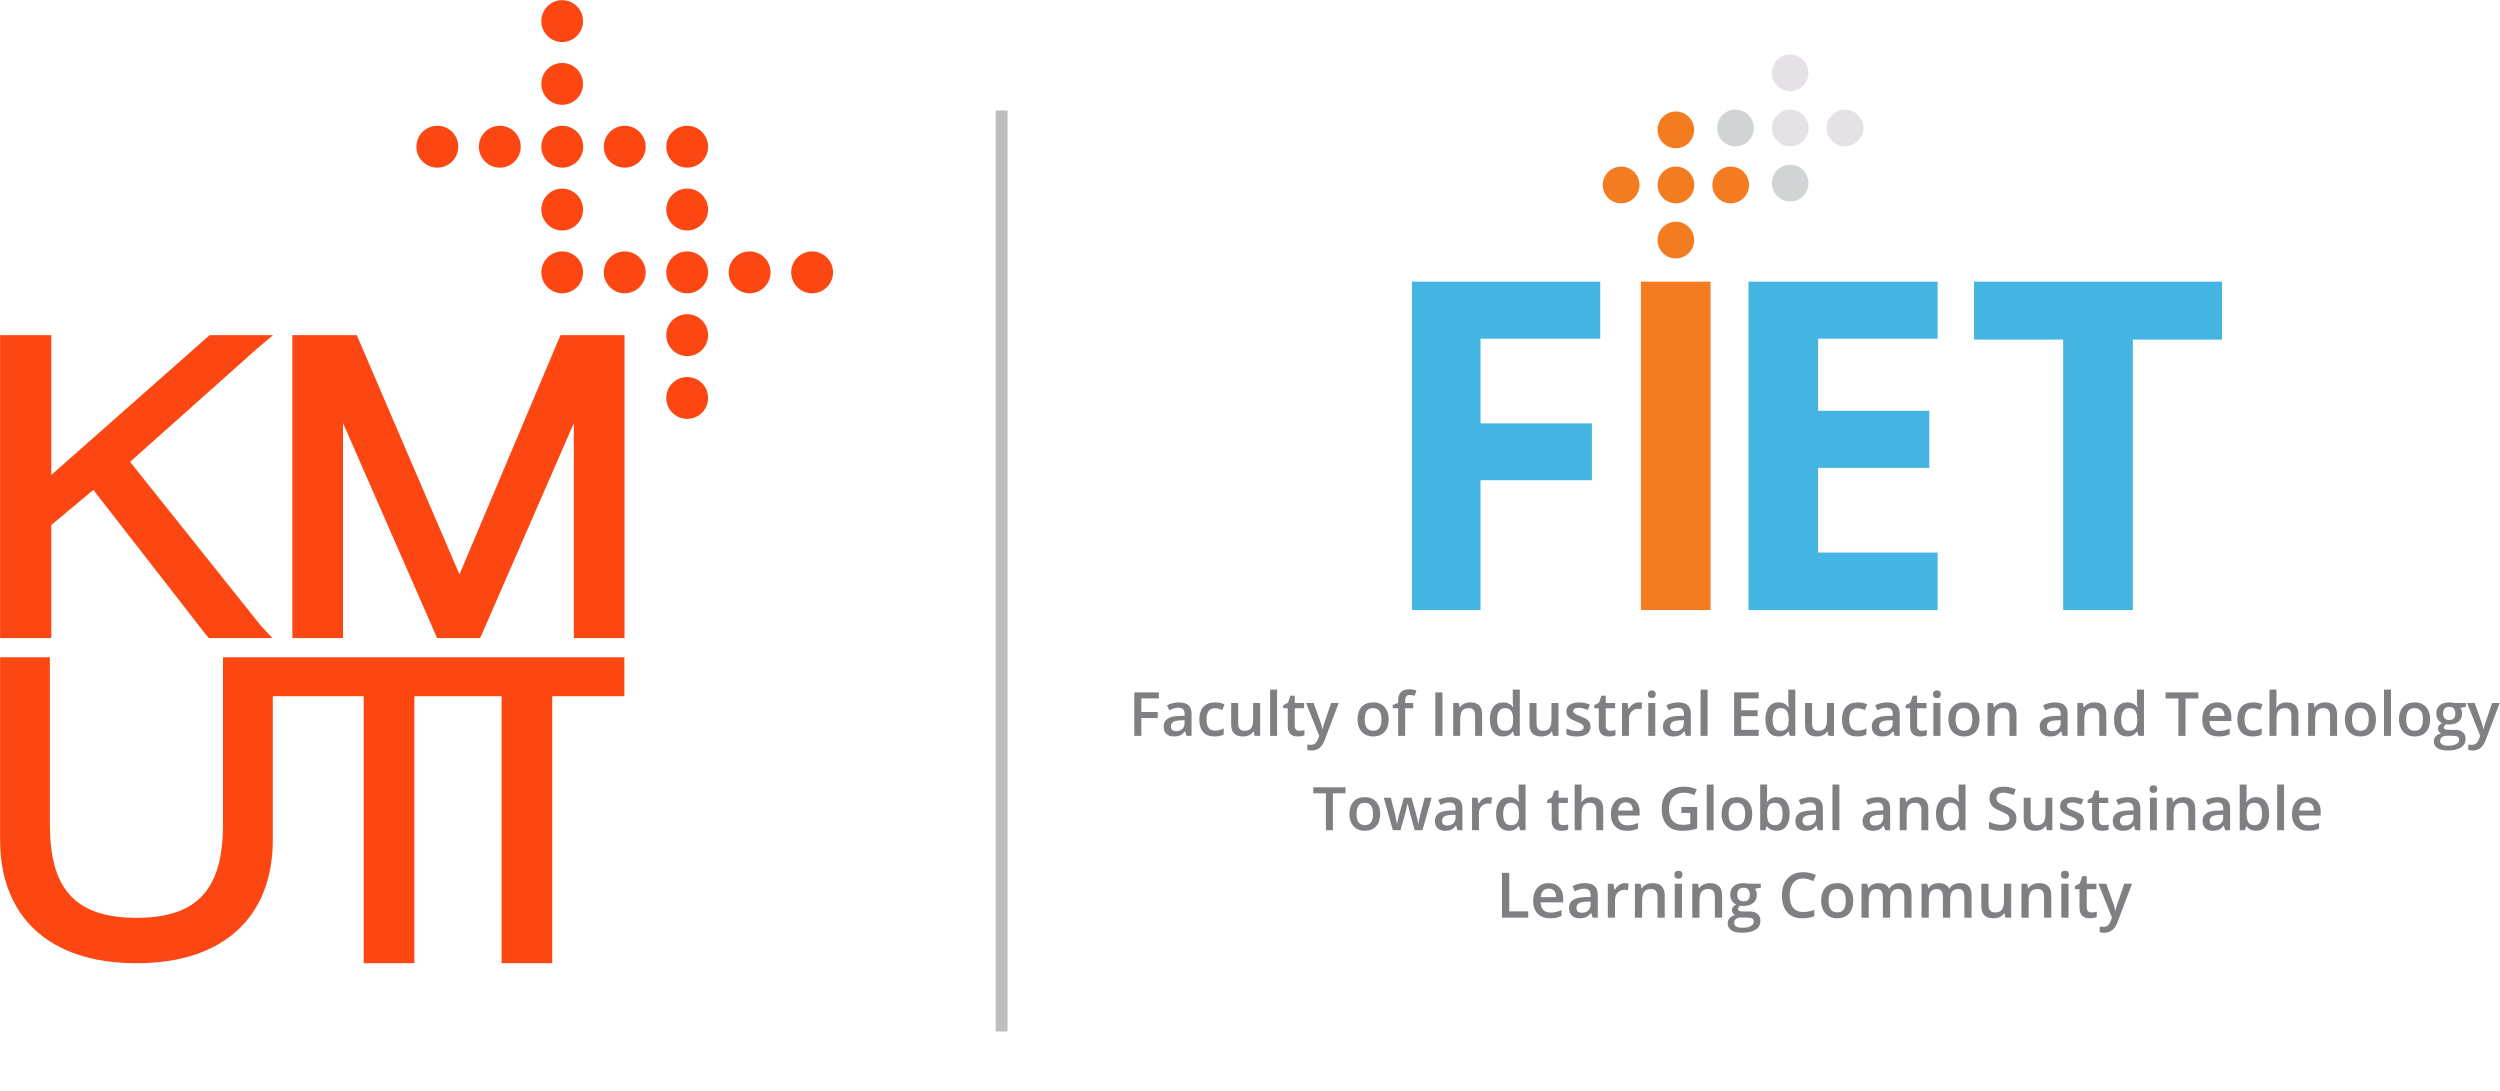 <?xml version="1.0" encoding="UTF-8" standalone="no"?>
<!DOCTYPE svg PUBLIC "-//W3C//DTD SVG 1.1//EN" "http://www.w3.org/Graphics/SVG/1.1/DTD/svg11.dtd">
<svg width="100%" height="100%" viewBox="0 0 1748 763" version="1.1" xmlns="http://www.w3.org/2000/svg" xmlns:xlink="http://www.w3.org/1999/xlink" xml:space="preserve" xmlns:serif="http://www.serif.com/" style="fill-rule:evenodd;clip-rule:evenodd;stroke-miterlimit:10;">
    <g transform="matrix(1,0,0,1,-952.761,-1421.22)">
        <g id="Layer-1" serif:id="Layer 1" transform="matrix(4.167,0,0,4.167,0,0)">
            <g transform="matrix(1,0,0,1,237.252,416.277)">
                <path d="M0,12.88L7.056,6.99L25.98,31.327L26.465,31.856L37.101,31.856L35.069,29.662L13.218,2.284L34.453,-16.651L37.21,-18.976L26.589,-18.976L26.105,-18.573L0,4.484L0,-18.976L-8.589,-18.976L-8.589,31.856L0,31.856L0,12.88Z" style="fill:rgb(253,71,18);fill-rule:nonzero;"/>
            </g>
            <g transform="matrix(1,0,0,1,266.057,474.604)">
                <path d="M0,4.838C0,15.448 -4.079,20.465 -14.508,20.465C-24.961,20.465 -29.04,15.448 -29.04,4.838L-29.04,-23.248L-37.394,-23.248L-37.394,7.401C-37.394,20.172 -29.274,28.086 -14.508,28.086C0.234,28.086 8.362,20.172 8.362,7.401L8.362,-16.72L23.619,-16.72L23.619,28.086L32.12,28.086L32.12,-16.72L46.753,-16.72L46.753,28.086L55.248,28.086L55.248,-16.72L67.357,-16.72L67.357,-23.248L0,-23.248L0,4.838" style="fill:rgb(253,71,18);fill-rule:nonzero;"/>
            </g>
            <g transform="matrix(1,0,0,1,322.309,447.241)">
                <path d="M0,-49.049L-16.57,-9.788L-33.419,-49.06L-33.807,-49.94L-44.611,-49.94L-44.611,0.891L-36.111,0.891L-36.111,-35.196L-20.707,0.004L-20.318,0.891L-13.101,0.891L-12.705,0.004L2.618,-35.16L2.618,0.891L11.127,0.891L11.127,-49.94L0.396,-49.94L0,-49.049Z" style="fill:rgb(253,71,18);fill-rule:nonzero;"/>
            </g>
            <g transform="matrix(0,-1,-1,0,322.976,341.107)">
                <path d="M-3.499,-3.499C-5.439,-3.499 -7.013,-1.93 -7.013,-0C-7.013,1.929 -5.439,3.499 -3.499,3.499C-1.559,3.499 0.015,1.929 0.015,-0C0.015,-1.93 -1.559,-3.499 -3.499,-3.499" style="fill:rgb(253,71,18);fill-rule:nonzero;"/>
            </g>
            <g transform="matrix(0,-1,-1,0,322.98,351.644)">
                <path d="M-3.503,-3.496C-5.438,-3.496 -7.012,-1.927 -7.012,0.003C-7.012,1.932 -5.438,3.503 -3.503,3.503C-1.559,3.503 0.014,1.932 0.014,0.003C0.014,-1.927 -1.559,-3.496 -3.503,-3.496" style="fill:rgb(253,71,18);fill-rule:nonzero;"/>
            </g>
            <g transform="matrix(0,-1,-1,0,322.976,372.725)">
                <path d="M-3.499,-3.5C-5.435,-3.5 -7.012,-1.931 -7.012,-0.001C-7.012,1.928 -5.435,3.499 -3.499,3.499C-1.559,3.499 0.014,1.928 0.014,-0.001C0.014,-1.931 -1.559,-3.5 -3.499,-3.5" style="fill:rgb(253,71,18);fill-rule:nonzero;"/>
            </g>
            <g transform="matrix(0,-1,-1,0,322.978,383.264)">
                <path d="M-3.501,-3.498C-5.441,-3.498 -7.015,-1.929 -7.015,0.001C-7.015,1.93 -5.441,3.501 -3.501,3.501C-1.558,3.501 0.016,1.93 0.016,0.001C0.016,-1.929 -1.558,-3.498 -3.501,-3.498" style="fill:rgb(253,71,18);fill-rule:nonzero;"/>
            </g>
            <g transform="matrix(0,-1,-1,0,322.991,362.17)">
                <path d="M-3.514,-3.513C-5.454,-3.513 -7.027,-1.936 -7.027,0C-7.027,1.937 -5.454,3.514 -3.514,3.514C-1.574,3.514 0,1.937 0,0C0,-1.936 -1.574,-3.513 -3.514,-3.513" style="fill:rgb(253,71,18);fill-rule:nonzero;"/>
            </g>
            <g transform="matrix(0,-1,-1,0,312.51,362.17)">
                <path d="M-3.514,-3.513C-5.454,-3.513 -7.027,-1.944 -7.027,0C-7.027,1.937 -5.454,3.514 -3.514,3.514C-1.574,3.514 0,1.937 0,0C0,-1.944 -1.574,-3.513 -3.514,-3.513" style="fill:rgb(253,71,18);fill-rule:nonzero;"/>
            </g>
            <g transform="matrix(0,-1,-1,0,302.028,362.17)">
                <path d="M-3.514,-3.513C-5.454,-3.513 -7.027,-1.943 -7.027,0C-7.027,1.937 -5.454,3.514 -3.514,3.514C-1.574,3.514 0,1.937 0,0C0,-1.943 -1.574,-3.513 -3.514,-3.513" style="fill:rgb(253,71,18);fill-rule:nonzero;"/>
            </g>
            <g transform="matrix(0,-1,-1,0,343.951,362.173)">
                <path d="M-3.51,-3.51C-5.451,-3.51 -7.023,-1.941 -7.023,-0.004C-7.023,1.941 -5.451,3.51 -3.51,3.51C-1.57,3.51 0.004,1.941 0.004,-0.004C0.004,-1.941 -1.57,-3.51 -3.51,-3.51" style="fill:rgb(253,71,18);fill-rule:nonzero;"/>
            </g>
            <g transform="matrix(0,-1,-1,0,343.95,372.714)">
                <path d="M-3.509,-3.511C-5.449,-3.511 -7.023,-1.942 -7.023,-0.005C-7.023,1.94 -5.449,3.509 -3.509,3.509C-1.569,3.509 0.004,1.94 0.004,-0.005C0.004,-1.942 -1.569,-3.511 -3.509,-3.511" style="fill:rgb(253,71,18);fill-rule:nonzero;"/>
            </g>
            <g transform="matrix(0,-1,-1,0,333.473,362.17)">
                <path d="M-3.514,-3.513C-5.454,-3.513 -7.027,-1.935 -7.027,0.001C-7.027,1.945 -5.454,3.514 -3.514,3.514C-1.574,3.514 0,1.945 0,0.001C0,-1.935 -1.574,-3.513 -3.514,-3.513" style="fill:rgb(253,71,18);fill-rule:nonzero;"/>
            </g>
            <g transform="matrix(0,-1,-1,0,354.428,383.251)">
                <path d="M-3.513,-3.514C-5.453,-3.514 -7.027,-1.945 -7.027,-0.001C-7.027,1.936 -5.453,3.513 -3.513,3.513C-1.573,3.513 0,1.936 0,-0.001C0,-1.945 -1.573,-3.514 -3.513,-3.514" style="fill:rgb(253,71,18);fill-rule:nonzero;"/>
            </g>
            <g transform="matrix(0,-1,-1,0,343.95,383.255)">
                <path d="M-3.509,-3.511C-5.449,-3.511 -7.023,-1.942 -7.023,-0.005C-7.023,1.94 -5.449,3.509 -3.509,3.509C-1.569,3.509 0.004,1.94 0.004,-0.005C0.004,-1.942 -1.569,-3.511 -3.509,-3.511" style="fill:rgb(253,71,18);fill-rule:nonzero;"/>
            </g>
            <g transform="matrix(0,-1,-1,0,333.472,383.251)">
                <path d="M-3.513,-3.514C-5.453,-3.514 -7.027,-1.936 -7.027,0C-7.027,1.944 -5.453,3.513 -3.513,3.513C-1.573,3.513 0,1.944 0,0C0,-1.936 -1.573,-3.514 -3.513,-3.514" style="fill:rgb(253,71,18);fill-rule:nonzero;"/>
            </g>
            <g transform="matrix(0,-1,-1,0,364.914,383.255)">
                <path d="M-3.509,-3.511C-5.449,-3.511 -7.023,-1.94 -7.023,0.003C-7.023,1.94 -5.449,3.509 -3.509,3.509C-1.569,3.509 0.004,1.94 0.004,0.003C0.004,-1.94 -1.569,-3.511 -3.509,-3.511" style="fill:rgb(253,71,18);fill-rule:nonzero;"/>
            </g>
            <g transform="matrix(0,-1,-1,0,343.95,393.791)">
                <path d="M-3.51,-3.51C-5.45,-3.51 -7.023,-1.941 -7.023,-0.004C-7.023,1.94 -5.45,3.51 -3.51,3.51C-1.57,3.51 0.003,1.94 0.003,-0.004C0.003,-1.941 -1.57,-3.51 -3.51,-3.51" style="fill:rgb(253,71,18);fill-rule:nonzero;"/>
            </g>
            <g transform="matrix(0,-1,-1,0,343.951,404.33)">
                <path d="M-3.511,-3.509C-5.451,-3.509 -7.022,-1.94 -7.022,-0.003C-7.022,1.941 -5.451,3.511 -3.511,3.511C-1.572,3.511 0.002,1.941 0.002,-0.003C0.002,-1.94 -1.572,-3.509 -3.511,-3.509" style="fill:rgb(253,71,18);fill-rule:nonzero;"/>
            </g>
            <g transform="matrix(0,-1,-1,0,473.978,436.866)">
                <path d="M-77.27,77.27L77.27,77.27" style="fill:none;fill-rule:nonzero;stroke:rgb(191,190,190);stroke-width:2px;"/>
            </g>
        </g>
        <g id="Layer-2" serif:id="Layer 2" transform="matrix(4.167,0,0,4.167,0,0)">
            <g transform="matrix(1,0,0,1,420.158,457.246)">
                <path d="M0,7.295L-1.183,7.295L-1.183,0L2.935,0L2.935,1.008L0,1.008L0,3.288L2.749,3.288L2.749,4.301L0,4.301L0,7.295Z" style="fill:rgb(127,128,131);fill-rule:nonzero;"/>
            </g>
            <g transform="matrix(1,0,0,1,425.996,459.821)">
                <path d="M0,3.921C0.426,3.921 0.768,3.802 1.025,3.565C1.283,3.326 1.412,2.993 1.412,2.564L1.412,2.085L0.703,2.115C0.151,2.135 -0.25,2.228 -0.501,2.392C-0.753,2.557 -0.878,2.809 -0.878,3.148C-0.878,3.394 -0.805,3.584 -0.658,3.719C-0.512,3.854 -0.293,3.921 0,3.921M1.746,4.72L1.512,3.951L1.472,3.951C1.206,4.287 0.938,4.516 0.669,4.637C0.399,4.758 0.053,4.819 -0.369,4.819C-0.911,4.819 -1.334,4.673 -1.639,4.38C-1.943,4.087 -2.096,3.674 -2.096,3.138C-2.096,2.569 -1.885,2.14 -1.462,1.851C-1.039,1.562 -0.396,1.403 0.469,1.377L1.422,1.347L1.422,1.052C1.422,0.699 1.34,0.436 1.175,0.262C1.011,0.087 0.755,-0.001 0.409,-0.001C0.127,-0.001 -0.145,0.041 -0.404,0.124C-0.663,0.207 -0.913,0.306 -1.152,0.419L-1.531,-0.42C-1.232,-0.576 -0.904,-0.694 -0.549,-0.776C-0.193,-0.857 0.144,-0.898 0.459,-0.898C1.161,-0.898 1.69,-0.746 2.048,-0.439C2.406,-0.134 2.585,0.347 2.585,1.002L2.585,4.72L1.746,4.72Z" style="fill:rgb(127,128,131);fill-rule:nonzero;"/>
            </g>
            <g transform="matrix(1,0,0,1,432.442,458.923)">
                <path d="M0,5.718C-0.835,5.718 -1.47,5.474 -1.903,4.987C-2.338,4.499 -2.555,3.8 -2.555,2.889C-2.555,1.961 -2.328,1.247 -1.874,0.748C-1.42,0.249 -0.764,0 0.095,0C0.677,0 1.2,0.108 1.666,0.324L1.312,1.268C0.816,1.074 0.407,0.978 0.085,0.978C-0.87,0.978 -1.348,1.612 -1.348,2.879C-1.348,3.497 -1.229,3.962 -0.99,4.274C-0.753,4.584 -0.404,4.739 0.055,4.739C0.577,4.739 1.071,4.611 1.537,4.351L1.537,5.373C1.327,5.496 1.104,5.584 0.865,5.638C0.628,5.691 0.339,5.718 0,5.718" style="fill:rgb(127,128,131);fill-rule:nonzero;"/>
            </g>
            <g transform="matrix(1,0,0,1,439.168,459.122)">
                <path d="M0,5.419L-0.165,4.695L-0.225,4.695C-0.388,4.951 -0.619,5.152 -0.921,5.299C-1.222,5.445 -1.565,5.519 -1.951,5.519C-2.619,5.519 -3.118,5.352 -3.447,5.02C-3.777,4.687 -3.941,4.183 -3.941,3.508L-3.941,-0.1L-2.759,-0.1L-2.759,3.303C-2.759,3.726 -2.673,4.042 -2.5,4.254C-2.327,4.465 -2.056,4.57 -1.687,4.57C-1.194,4.57 -0.833,4.423 -0.602,4.129C-0.37,3.834 -0.255,3.341 -0.255,2.649L-0.255,-0.1L0.923,-0.1L0.923,5.419L0,5.419Z" style="fill:rgb(127,128,131);fill-rule:nonzero;"/>
            </g>
            <g transform="matrix(-1,0,0,1,884.698,121.318)">
                <rect x="441.763" y="335.459" width="1.172" height="7.764" style="fill:rgb(127,128,131);"/>
            </g>
            <g transform="matrix(1,0,0,1,446.667,458.743)">
                <path d="M0,4.949C0.286,4.949 0.572,4.904 0.857,4.814L0.857,5.697C0.729,5.754 0.562,5.802 0.356,5.84C0.152,5.878 -0.06,5.897 -0.279,5.897C-1.391,5.897 -1.946,5.311 -1.946,4.14L-1.946,1.167L-2.699,1.167L-2.699,0.648L-1.892,0.219L-1.492,-0.948L-0.769,-0.948L-0.769,0.279L0.803,0.279L0.803,1.167L-0.769,1.167L-0.769,4.121C-0.769,4.404 -0.698,4.612 -0.557,4.747C-0.415,4.882 -0.229,4.949 0,4.949" style="fill:rgb(127,128,131);fill-rule:nonzero;"/>
            </g>
            <g transform="matrix(1,0,0,1,447.789,466.996)">
                <path d="M0,-7.973L1.277,-7.973L2.4,-4.845C2.57,-4.399 2.683,-3.98 2.739,-3.587L2.779,-3.587C2.81,-3.77 2.864,-3.993 2.944,-4.253C3.023,-4.515 3.446,-5.754 4.212,-7.973L5.479,-7.973L3.119,-1.721C2.689,-0.574 1.975,0 0.974,0C0.714,0 0.461,-0.029 0.215,-0.085L0.215,-1.013C0.391,-0.973 0.592,-0.952 0.818,-0.952C1.384,-0.952 1.781,-1.281 2.011,-1.936L2.216,-2.454L0,-7.973Z" style="fill:rgb(127,128,131);fill-rule:nonzero;"/>
            </g>
            <g transform="matrix(1,0,0,1,457.639,461.792)">
                <path d="M0,-0.02C0,1.254 0.471,1.891 1.412,1.891C2.343,1.891 2.809,1.254 2.809,-0.02C2.809,-1.281 2.34,-1.911 1.402,-1.911C0.909,-1.911 0.553,-1.748 0.332,-1.422C0.11,-1.096 0,-0.628 0,-0.02M4.017,-0.02C4.017,0.881 3.785,1.584 3.322,2.09C2.86,2.596 2.217,2.849 1.392,2.849C0.876,2.849 0.421,2.733 0.024,2.5C-0.371,2.267 -0.676,1.932 -0.889,1.497C-1.101,1.061 -1.207,0.555 -1.207,-0.02C-1.207,-0.915 -0.979,-1.613 -0.519,-2.116C-0.06,-2.618 0.587,-2.869 1.422,-2.869C2.22,-2.869 2.853,-2.612 3.317,-2.098C3.783,-1.584 4.017,-0.891 4.017,-0.02" style="fill:rgb(127,128,131);fill-rule:nonzero;"/>
            </g>
            <g transform="matrix(1,0,0,1,465.771,461.353)">
                <path d="M0,-1.443L-1.348,-1.443L-1.348,3.188L-2.525,3.188L-2.525,-1.443L-3.433,-1.443L-3.433,-1.992L-2.525,-2.35L-2.525,-2.71C-2.525,-3.362 -2.372,-3.845 -2.066,-4.16C-1.76,-4.473 -1.293,-4.631 -0.664,-4.631C-0.252,-4.631 0.154,-4.562 0.554,-4.426L0.244,-3.539C-0.045,-3.631 -0.321,-3.678 -0.584,-3.678C-0.851,-3.678 -1.044,-3.595 -1.165,-3.431C-1.287,-3.266 -1.348,-3.019 -1.348,-2.69L-1.348,-2.331L0,-2.331L0,-1.443Z" style="fill:rgb(127,128,131);fill-rule:nonzero;"/>
            </g>
            <g transform="matrix(1,0,0,1,0,121.787)">
                <rect x="469.488" y="335.459" width="1.192" height="7.295" style="fill:rgb(127,128,131);"/>
            </g>
            <g transform="matrix(1,0,0,1,477.336,458.923)">
                <path d="M0,5.618L-1.177,5.618L-1.177,2.225C-1.177,1.799 -1.263,1.481 -1.434,1.272C-1.605,1.062 -1.877,0.958 -2.25,0.958C-2.745,0.958 -3.107,1.104 -3.337,1.396C-3.566,1.689 -3.682,2.18 -3.682,2.869L-3.682,5.618L-4.854,5.618L-4.854,0.099L-3.937,0.099L-3.771,0.823L-3.712,0.823C-3.545,0.56 -3.31,0.357 -3.003,0.214C-2.697,0.071 -2.357,0 -1.985,0C-0.661,0 0,0.674 0,2.02L0,5.618Z" style="fill:rgb(127,128,131);fill-rule:nonzero;"/>
            </g>
            <g transform="matrix(1,0,0,1,481.144,457.725)">
                <path d="M0,5.967C0.481,5.967 0.833,5.831 1.053,5.561C1.272,5.289 1.385,4.85 1.392,4.24L1.392,4.076C1.392,3.381 1.278,2.887 1.053,2.594C0.826,2.302 0.472,2.155 -0.011,2.155C-0.423,2.155 -0.74,2.322 -0.963,2.656C-1.187,2.991 -1.298,3.467 -1.298,4.086C-1.298,4.698 -1.189,5.164 -0.974,5.486C-0.757,5.807 -0.433,5.967 0,5.967M-0.314,6.915C-1.003,6.915 -1.54,6.665 -1.926,6.166C-2.313,5.668 -2.505,4.968 -2.505,4.067C-2.505,3.161 -2.31,2.457 -1.919,1.953C-1.528,1.449 -0.986,1.197 -0.295,1.197C0.431,1.197 0.982,1.465 1.362,2L1.422,2C1.365,1.605 1.337,1.292 1.337,1.063L1.337,-0.948L2.515,-0.948L2.515,6.816L1.597,6.816L1.392,6.092L1.337,6.092C0.961,6.641 0.41,6.915 -0.314,6.915" style="fill:rgb(127,128,131);fill-rule:nonzero;"/>
            </g>
            <g transform="matrix(1,0,0,1,489.226,459.122)">
                <path d="M0,5.419L-0.164,4.695L-0.224,4.695C-0.387,4.951 -0.619,5.152 -0.92,5.299C-1.222,5.445 -1.564,5.519 -1.95,5.519C-2.619,5.519 -3.118,5.352 -3.447,5.02C-3.776,4.687 -3.941,4.183 -3.941,3.508L-3.941,-0.1L-2.759,-0.1L-2.759,3.303C-2.759,3.726 -2.672,4.042 -2.499,4.254C-2.326,4.465 -2.056,4.57 -1.686,4.57C-1.193,4.57 -0.832,4.423 -0.601,4.129C-0.37,3.834 -0.254,3.341 -0.254,2.649L-0.254,-0.1L0.924,-0.1L0.924,5.419L0,5.419Z" style="fill:rgb(127,128,131);fill-rule:nonzero;"/>
            </g>
            <g transform="matrix(1,0,0,1,495.527,460.595)">
                <path d="M0,2.374C0,2.913 -0.196,3.326 -0.589,3.614C-0.981,3.901 -1.543,4.046 -2.275,4.046C-3.011,4.046 -3.601,3.935 -4.046,3.711L-4.046,2.698C-3.397,2.998 -2.794,3.147 -2.235,3.147C-1.514,3.147 -1.152,2.93 -1.152,2.494C-1.152,2.354 -1.192,2.238 -1.272,2.145C-1.353,2.052 -1.483,1.955 -1.667,1.855C-1.85,1.756 -2.104,1.643 -2.43,1.516C-3.065,1.27 -3.495,1.023 -3.72,0.777C-3.944,0.531 -4.057,0.212 -4.057,-0.181C-4.057,-0.652 -3.866,-1.02 -3.485,-1.28C-3.104,-1.542 -2.586,-1.672 -1.931,-1.672C-1.282,-1.672 -0.669,-1.541 -0.09,-1.278L-0.469,-0.395C-1.064,-0.641 -1.565,-0.764 -1.971,-0.764C-2.59,-0.764 -2.898,-0.588 -2.898,-0.235C-2.898,-0.063 -2.818,0.084 -2.656,0.204C-2.495,0.323 -2.144,0.488 -1.602,0.698C-1.146,0.874 -0.815,1.035 -0.608,1.182C-0.402,1.328 -0.249,1.497 -0.149,1.688C-0.05,1.88 0,2.108 0,2.374" style="fill:rgb(127,128,131);fill-rule:nonzero;"/>
            </g>
            <g transform="matrix(1,0,0,1,498.851,458.743)">
                <path d="M0,4.949C0.286,4.949 0.572,4.904 0.857,4.814L0.857,5.697C0.729,5.754 0.562,5.802 0.356,5.84C0.152,5.878 -0.06,5.897 -0.279,5.897C-1.391,5.897 -1.946,5.311 -1.946,4.14L-1.946,1.167L-2.699,1.167L-2.699,0.648L-1.892,0.219L-1.492,-0.948L-0.769,-0.948L-0.769,0.279L0.803,0.279L0.803,1.167L-0.769,1.167L-0.769,4.121C-0.769,4.404 -0.698,4.612 -0.557,4.747C-0.415,4.882 -0.229,4.949 0,4.949" style="fill:rgb(127,128,131);fill-rule:nonzero;"/>
            </g>
            <g transform="matrix(1,0,0,1,503.61,464.541)">
                <path d="M0,-5.618C0.236,-5.618 0.431,-5.601 0.583,-5.568L0.469,-4.475C0.303,-4.515 0.13,-4.536 -0.05,-4.536C-0.52,-4.536 -0.899,-4.383 -1.19,-4.077C-1.481,-3.77 -1.627,-3.373 -1.627,-2.885L-1.627,0L-2.799,0L-2.799,-5.518L-1.881,-5.518L-1.727,-4.546L-1.667,-4.546C-1.483,-4.875 -1.245,-5.136 -0.95,-5.329C-0.656,-5.522 -0.34,-5.618 0,-5.618" style="fill:rgb(127,128,131);fill-rule:nonzero;"/>
            </g>
            <g transform="matrix(1,0,0,1,0,121.448)">
                <path d="M506.39,343.093L505.217,343.093L505.217,337.574L506.39,337.574L506.39,343.093ZM505.146,336.113C505.146,335.903 505.204,335.741 505.319,335.628C505.434,335.515 505.598,335.459 505.811,335.459C506.017,335.459 506.177,335.515 506.292,335.628C506.407,335.741 506.464,335.903 506.464,336.113C506.464,336.312 506.407,336.469 506.292,336.584C506.177,336.698 506.017,336.756 505.811,336.756C505.598,336.756 505.434,336.698 505.319,336.584C505.204,336.469 505.146,336.312 505.146,336.113" style="fill:rgb(127,128,131);fill-rule:nonzero;"/>
            </g>
            <g transform="matrix(1,0,0,1,509.772,459.821)">
                <path d="M0,3.921C0.425,3.921 0.767,3.802 1.025,3.565C1.282,3.326 1.411,2.993 1.411,2.564L1.411,2.085L0.703,2.115C0.151,2.135 -0.251,2.228 -0.502,2.392C-0.753,2.557 -0.879,2.809 -0.879,3.148C-0.879,3.394 -0.806,3.584 -0.659,3.719C-0.513,3.854 -0.293,3.921 0,3.921M1.746,4.72L1.511,3.951L1.472,3.951C1.205,4.287 0.937,4.516 0.668,4.637C0.398,4.758 0.053,4.819 -0.37,4.819C-0.912,4.819 -1.335,4.673 -1.64,4.38C-1.944,4.087 -2.096,3.674 -2.096,3.138C-2.096,2.569 -1.885,2.14 -1.462,1.851C-1.04,1.562 -0.396,1.403 0.469,1.377L1.422,1.347L1.422,1.052C1.422,0.699 1.339,0.436 1.175,0.262C1.01,0.087 0.755,-0.001 0.409,-0.001C0.126,-0.001 -0.146,0.041 -0.404,0.124C-0.664,0.207 -0.913,0.306 -1.153,0.419L-1.532,-0.42C-1.233,-0.576 -0.905,-0.694 -0.549,-0.776C-0.193,-0.857 0.143,-0.898 0.459,-0.898C1.16,-0.898 1.69,-0.746 2.048,-0.439C2.405,-0.134 2.584,0.347 2.584,1.002L2.584,4.72L1.746,4.72Z" style="fill:rgb(127,128,131);fill-rule:nonzero;"/>
            </g>
            <g transform="matrix(-1,0,0,1,1029.16,121.318)">
                <rect x="513.993" y="335.459" width="1.173" height="7.764" style="fill:rgb(127,128,131);"/>
            </g>
            <g transform="matrix(1,0,0,1,523.747,457.246)">
                <path d="M0,7.295L-4.126,7.295L-4.126,0L0,0L0,1.008L-2.934,1.008L-2.934,2.994L-0.185,2.994L-0.185,3.991L-2.934,3.991L-2.934,6.281L0,6.281L0,7.295Z" style="fill:rgb(127,128,131);fill-rule:nonzero;"/>
            </g>
            <g transform="matrix(1,0,0,1,527.374,457.725)">
                <path d="M0,5.967C0.482,5.967 0.834,5.831 1.053,5.561C1.272,5.289 1.386,4.85 1.393,4.24L1.393,4.076C1.393,3.381 1.279,2.887 1.053,2.594C0.827,2.302 0.473,2.155 -0.01,2.155C-0.422,2.155 -0.74,2.322 -0.963,2.656C-1.186,2.991 -1.297,3.467 -1.297,4.086C-1.297,4.698 -1.188,5.164 -0.973,5.486C-0.757,5.807 -0.432,5.967 0,5.967M-0.313,6.915C-1.003,6.915 -1.54,6.665 -1.926,6.166C-2.312,5.668 -2.504,4.968 -2.504,4.067C-2.504,3.161 -2.309,2.457 -1.918,1.953C-1.527,1.449 -0.986,1.197 -0.294,1.197C0.432,1.197 0.983,1.465 1.362,2L1.423,2C1.366,1.605 1.337,1.292 1.337,1.063L1.337,-0.948L2.515,-0.948L2.515,6.816L1.597,6.816L1.393,6.092L1.337,6.092C0.962,6.641 0.411,6.915 -0.313,6.915" style="fill:rgb(127,128,131);fill-rule:nonzero;"/>
            </g>
            <g transform="matrix(1,0,0,1,535.457,459.122)">
                <path d="M0,5.419L-0.164,4.695L-0.225,4.695C-0.388,4.951 -0.619,5.152 -0.921,5.299C-1.222,5.445 -1.564,5.519 -1.951,5.519C-2.619,5.519 -3.118,5.352 -3.447,5.02C-3.776,4.687 -3.941,4.183 -3.941,3.508L-3.941,-0.1L-2.759,-0.1L-2.759,3.303C-2.759,3.726 -2.673,4.042 -2.5,4.254C-2.326,4.465 -2.056,4.57 -1.687,4.57C-1.194,4.57 -0.832,4.423 -0.602,4.129C-0.37,3.834 -0.255,3.341 -0.255,2.649L-0.255,-0.1L0.923,-0.1L0.923,5.419L0,5.419Z" style="fill:rgb(127,128,131);fill-rule:nonzero;"/>
            </g>
            <g transform="matrix(1,0,0,1,540.276,458.923)">
                <path d="M0,5.718C-0.834,5.718 -1.469,5.474 -1.903,4.987C-2.337,4.499 -2.554,3.8 -2.554,2.889C-2.554,1.961 -2.327,1.247 -1.873,0.748C-1.419,0.249 -0.763,0 0.095,0C0.678,0 1.201,0.108 1.667,0.324L1.312,1.268C0.817,1.074 0.408,0.978 0.086,0.978C-0.869,0.978 -1.347,1.612 -1.347,2.879C-1.347,3.497 -1.228,3.962 -0.99,4.274C-0.752,4.584 -0.403,4.739 0.056,4.739C0.578,4.739 1.071,4.611 1.537,4.351L1.537,5.373C1.328,5.496 1.104,5.584 0.866,5.638C0.628,5.691 0.34,5.718 0,5.718" style="fill:rgb(127,128,131);fill-rule:nonzero;"/>
            </g>
            <g transform="matrix(1,0,0,1,544.817,459.821)">
                <path d="M0,3.921C0.426,3.921 0.768,3.802 1.025,3.565C1.283,3.326 1.412,2.993 1.412,2.564L1.412,2.085L0.703,2.115C0.151,2.135 -0.251,2.228 -0.502,2.392C-0.753,2.557 -0.878,2.809 -0.878,3.148C-0.878,3.394 -0.806,3.584 -0.659,3.719C-0.513,3.854 -0.293,3.921 0,3.921M1.746,4.72L1.512,3.951L1.472,3.951C1.205,4.287 0.937,4.516 0.668,4.637C0.398,4.758 0.053,4.819 -0.369,4.819C-0.911,4.819 -1.335,4.673 -1.639,4.38C-1.943,4.087 -2.096,3.674 -2.096,3.138C-2.096,2.569 -1.885,2.14 -1.462,1.851C-1.04,1.562 -0.396,1.403 0.469,1.377L1.422,1.347L1.422,1.052C1.422,0.699 1.34,0.436 1.175,0.262C1.01,0.087 0.755,-0.001 0.409,-0.001C0.126,-0.001 -0.146,0.041 -0.404,0.124C-0.664,0.207 -0.913,0.306 -1.153,0.419L-1.532,-0.42C-1.232,-0.576 -0.905,-0.694 -0.549,-0.776C-0.193,-0.857 0.143,-0.898 0.459,-0.898C1.16,-0.898 1.69,-0.746 2.048,-0.439C2.405,-0.134 2.584,0.347 2.584,1.002L2.584,4.72L1.746,4.72Z" style="fill:rgb(127,128,131);fill-rule:nonzero;"/>
            </g>
            <g transform="matrix(1,0,0,1,551.094,458.743)">
                <path d="M0,4.949C0.286,4.949 0.572,4.904 0.858,4.814L0.858,5.697C0.729,5.754 0.562,5.802 0.356,5.84C0.152,5.878 -0.06,5.897 -0.279,5.897C-1.391,5.897 -1.945,5.311 -1.945,4.14L-1.945,1.167L-2.699,1.167L-2.699,0.648L-1.891,0.219L-1.492,-0.948L-0.769,-0.948L-0.769,0.279L0.804,0.279L0.804,1.167L-0.769,1.167L-0.769,4.121C-0.769,4.404 -0.697,4.612 -0.557,4.747C-0.415,4.882 -0.229,4.949 0,4.949" style="fill:rgb(127,128,131);fill-rule:nonzero;"/>
            </g>
            <g transform="matrix(1,0,0,1,0,121.448)">
                <path d="M554.228,343.093L553.055,343.093L553.055,337.574L554.228,337.574L554.228,343.093ZM552.985,336.113C552.985,335.903 553.042,335.741 553.157,335.628C553.271,335.515 553.436,335.459 553.648,335.459C553.854,335.459 554.016,335.515 554.13,335.628C554.245,335.741 554.302,335.903 554.302,336.113C554.302,336.312 554.245,336.469 554.13,336.584C554.016,336.698 553.854,336.756 553.648,336.756C553.436,336.756 553.271,336.698 553.157,336.584C553.042,336.469 552.985,336.312 552.985,336.113" style="fill:rgb(127,128,131);fill-rule:nonzero;"/>
            </g>
            <g transform="matrix(1,0,0,1,556.782,461.792)">
                <path d="M0,-0.02C0,1.254 0.47,1.891 1.411,1.891C2.343,1.891 2.809,1.254 2.809,-0.02C2.809,-1.281 2.34,-1.911 1.401,-1.911C0.909,-1.911 0.553,-1.748 0.331,-1.422C0.11,-1.096 0,-0.628 0,-0.02M4.016,-0.02C4.016,0.881 3.785,1.584 3.322,2.09C2.86,2.596 2.217,2.849 1.392,2.849C0.876,2.849 0.42,2.733 0.024,2.5C-0.371,2.267 -0.676,1.932 -0.889,1.497C-1.102,1.061 -1.208,0.555 -1.208,-0.02C-1.208,-0.915 -0.979,-1.613 -0.52,-2.116C-0.061,-2.618 0.587,-2.869 1.422,-2.869C2.22,-2.869 2.852,-2.612 3.317,-2.098C3.783,-1.584 4.016,-0.891 4.016,-0.02" style="fill:rgb(127,128,131);fill-rule:nonzero;"/>
            </g>
            <g transform="matrix(1,0,0,1,567,458.923)">
                <path d="M0,5.618L-1.178,5.618L-1.178,2.225C-1.178,1.799 -1.264,1.481 -1.435,1.272C-1.605,1.062 -1.878,0.958 -2.25,0.958C-2.746,0.958 -3.108,1.104 -3.338,1.396C-3.567,1.689 -3.683,2.18 -3.683,2.869L-3.683,5.618L-4.854,5.618L-4.854,0.099L-3.937,0.099L-3.772,0.823L-3.712,0.823C-3.546,0.56 -3.31,0.357 -3.004,0.214C-2.698,0.071 -2.358,0 -1.986,0C-0.662,0 0,0.674 0,2.02L0,5.618Z" style="fill:rgb(127,128,131);fill-rule:nonzero;"/>
            </g>
            <g transform="matrix(1,0,0,1,572.992,459.821)">
                <path d="M0,3.921C0.426,3.921 0.768,3.802 1.025,3.565C1.283,3.326 1.412,2.993 1.412,2.564L1.412,2.085L0.703,2.115C0.151,2.135 -0.25,2.228 -0.501,2.392C-0.753,2.557 -0.878,2.809 -0.878,3.148C-0.878,3.394 -0.805,3.584 -0.659,3.719C-0.513,3.854 -0.293,3.921 0,3.921M1.746,4.72L1.512,3.951L1.472,3.951C1.206,4.287 0.937,4.516 0.669,4.637C0.399,4.758 0.053,4.819 -0.369,4.819C-0.911,4.819 -1.335,4.673 -1.639,4.38C-1.943,4.087 -2.096,3.674 -2.096,3.138C-2.096,2.569 -1.885,2.14 -1.462,1.851C-1.039,1.562 -0.396,1.403 0.469,1.377L1.422,1.347L1.422,1.052C1.422,0.699 1.34,0.436 1.175,0.262C1.01,0.087 0.755,-0.001 0.409,-0.001C0.126,-0.001 -0.145,0.041 -0.404,0.124C-0.664,0.207 -0.913,0.306 -1.152,0.419L-1.531,-0.42C-1.232,-0.576 -0.905,-0.694 -0.549,-0.776C-0.193,-0.857 0.143,-0.898 0.459,-0.898C1.161,-0.898 1.69,-0.746 2.048,-0.439C2.405,-0.134 2.584,0.347 2.584,1.002L2.584,4.72L1.746,4.72Z" style="fill:rgb(127,128,131);fill-rule:nonzero;"/>
            </g>
            <g transform="matrix(1,0,0,1,582.067,458.923)">
                <path d="M0,5.618L-1.177,5.618L-1.177,2.225C-1.177,1.799 -1.263,1.481 -1.435,1.272C-1.605,1.062 -1.878,0.958 -2.25,0.958C-2.746,0.958 -3.108,1.104 -3.338,1.396C-3.567,1.689 -3.682,2.18 -3.682,2.869L-3.682,5.618L-4.854,5.618L-4.854,0.099L-3.937,0.099L-3.771,0.823L-3.712,0.823C-3.546,0.56 -3.31,0.357 -3.003,0.214C-2.697,0.071 -2.358,0 -1.985,0C-0.661,0 0,0.674 0,2.02L0,5.618Z" style="fill:rgb(127,128,131);fill-rule:nonzero;"/>
            </g>
            <g transform="matrix(1,0,0,1,585.874,457.725)">
                <path d="M0,5.967C0.482,5.967 0.834,5.831 1.053,5.561C1.272,5.289 1.386,4.85 1.393,4.24L1.393,4.076C1.393,3.381 1.279,2.887 1.053,2.594C0.827,2.302 0.473,2.155 -0.01,2.155C-0.422,2.155 -0.74,2.322 -0.963,2.656C-1.186,2.991 -1.297,3.467 -1.297,4.086C-1.297,4.698 -1.188,5.164 -0.973,5.486C-0.757,5.807 -0.432,5.967 0,5.967M-0.314,6.915C-1.003,6.915 -1.54,6.665 -1.926,6.166C-2.312,5.668 -2.504,4.968 -2.504,4.067C-2.504,3.161 -2.309,2.457 -1.918,1.953C-1.527,1.449 -0.986,1.197 -0.294,1.197C0.432,1.197 0.983,1.465 1.362,2L1.423,2C1.366,1.605 1.337,1.292 1.337,1.063L1.337,-0.948L2.515,-0.948L2.515,6.816L1.597,6.816L1.393,6.092L1.337,6.092C0.962,6.641 0.411,6.915 -0.314,6.915" style="fill:rgb(127,128,131);fill-rule:nonzero;"/>
            </g>
            <g transform="matrix(1,0,0,1,595.364,457.246)">
                <path d="M0,7.295L-1.192,7.295L-1.192,1.023L-3.338,1.023L-3.338,0L2.146,0L2.146,1.023L0,1.023L0,7.295Z" style="fill:rgb(127,128,131);fill-rule:nonzero;"/>
            </g>
            <g transform="matrix(1,0,0,1,600.698,463.752)">
                <path d="M0,-3.942C-0.373,-3.942 -0.672,-3.824 -0.896,-3.588C-1.12,-3.351 -1.255,-3.007 -1.298,-2.554L1.207,-2.554C1.2,-3.01 1.091,-3.356 0.878,-3.59C0.665,-3.825 0.372,-3.942 0,-3.942M0.214,0.888C-0.644,0.888 -1.315,0.637 -1.799,0.137C-2.283,-0.364 -2.524,-1.053 -2.524,-1.931C-2.524,-2.833 -2.301,-3.541 -1.852,-4.056C-1.402,-4.572 -0.785,-4.83 0,-4.83C0.729,-4.83 1.304,-4.609 1.727,-4.167C2.148,-3.724 2.359,-3.115 2.359,-2.34L2.359,-1.707L-1.317,-1.707C-1.301,-1.171 -1.156,-0.759 -0.884,-0.472C-0.611,-0.184 -0.227,-0.041 0.27,-0.041C0.595,-0.041 0.898,-0.071 1.18,-0.132C1.461,-0.194 1.763,-0.296 2.085,-0.439L2.085,0.514C1.799,0.65 1.51,0.746 1.217,0.803C0.925,0.86 0.59,0.888 0.214,0.888" style="fill:rgb(127,128,131);fill-rule:nonzero;"/>
            </g>
            <g transform="matrix(1,0,0,1,606.615,458.923)">
                <path d="M0,5.718C-0.835,5.718 -1.47,5.474 -1.903,4.987C-2.338,4.499 -2.555,3.8 -2.555,2.889C-2.555,1.961 -2.327,1.247 -1.873,0.748C-1.419,0.249 -0.764,0 0.095,0C0.677,0 1.201,0.108 1.666,0.324L1.312,1.268C0.816,1.074 0.407,0.978 0.085,0.978C-0.87,0.978 -1.347,1.612 -1.347,2.879C-1.347,3.497 -1.229,3.962 -0.99,4.274C-0.753,4.584 -0.404,4.739 0.055,4.739C0.577,4.739 1.071,4.611 1.537,4.351L1.537,5.373C1.327,5.496 1.104,5.584 0.865,5.638C0.628,5.691 0.339,5.718 0,5.718" style="fill:rgb(127,128,131);fill-rule:nonzero;"/>
            </g>
            <g transform="matrix(1,0,0,1,614.304,456.777)">
                <path d="M0,7.764L-1.178,7.764L-1.178,4.371C-1.178,3.945 -1.263,3.627 -1.435,3.418C-1.605,3.208 -1.878,3.104 -2.25,3.104C-2.742,3.104 -3.104,3.251 -3.335,3.545C-3.566,3.839 -3.682,4.332 -3.682,5.025L-3.682,7.764L-4.854,7.764L-4.854,0L-3.682,0L-3.682,1.971C-3.682,2.286 -3.702,2.624 -3.742,2.984L-3.667,2.984C-3.508,2.718 -3.285,2.512 -3.001,2.366C-2.717,2.219 -2.385,2.146 -2.006,2.146C-0.669,2.146 0,2.82 0,4.166L0,7.764Z" style="fill:rgb(127,128,131);fill-rule:nonzero;"/>
            </g>
            <g transform="matrix(1,0,0,1,620.79,458.923)">
                <path d="M0,5.618L-1.178,5.618L-1.178,2.225C-1.178,1.799 -1.264,1.481 -1.435,1.272C-1.605,1.062 -1.878,0.958 -2.25,0.958C-2.746,0.958 -3.108,1.104 -3.338,1.396C-3.567,1.689 -3.683,2.18 -3.683,2.869L-3.683,5.618L-4.854,5.618L-4.854,0.099L-3.937,0.099L-3.772,0.823L-3.712,0.823C-3.546,0.56 -3.31,0.357 -3.004,0.214C-2.698,0.071 -2.358,0 -1.986,0C-0.662,0 0,0.674 0,2.02L0,5.618Z" style="fill:rgb(127,128,131);fill-rule:nonzero;"/>
            </g>
            <g transform="matrix(1,0,0,1,623.3,461.792)">
                <path d="M0,-0.02C0,1.254 0.471,1.891 1.412,1.891C2.343,1.891 2.809,1.254 2.809,-0.02C2.809,-1.281 2.34,-1.911 1.401,-1.911C0.909,-1.911 0.553,-1.748 0.331,-1.422C0.11,-1.096 0,-0.628 0,-0.02M4.017,-0.02C4.017,0.881 3.785,1.584 3.322,2.09C2.86,2.596 2.217,2.849 1.392,2.849C0.876,2.849 0.421,2.733 0.024,2.5C-0.371,2.267 -0.676,1.932 -0.889,1.497C-1.101,1.061 -1.207,0.555 -1.207,-0.02C-1.207,-0.915 -0.979,-1.613 -0.519,-2.116C-0.06,-2.618 0.587,-2.869 1.422,-2.869C2.22,-2.869 2.852,-2.612 3.317,-2.098C3.783,-1.584 4.017,-0.891 4.017,-0.02" style="fill:rgb(127,128,131);fill-rule:nonzero;"/>
            </g>
            <g transform="matrix(-1,0,0,1,1258.5,121.318)">
                <rect x="628.663" y="335.459" width="1.173" height="7.764" style="fill:rgb(127,128,131);"/>
            </g>
            <g transform="matrix(1,0,0,1,632.391,461.792)">
                <path d="M0,-0.02C0,1.254 0.47,1.891 1.411,1.891C2.343,1.891 2.809,1.254 2.809,-0.02C2.809,-1.281 2.34,-1.911 1.401,-1.911C0.909,-1.911 0.553,-1.748 0.331,-1.422C0.11,-1.096 0,-0.628 0,-0.02M4.016,-0.02C4.016,0.881 3.785,1.584 3.322,2.09C2.86,2.596 2.217,2.849 1.392,2.849C0.876,2.849 0.42,2.733 0.024,2.5C-0.371,2.267 -0.676,1.932 -0.889,1.497C-1.102,1.061 -1.208,0.555 -1.208,-0.02C-1.208,-0.915 -0.979,-1.613 -0.52,-2.116C-0.061,-2.618 0.587,-2.869 1.422,-2.869C2.22,-2.869 2.852,-2.612 3.317,-2.098C3.783,-1.584 4.016,-0.891 4.016,-0.02" style="fill:rgb(127,128,131);fill-rule:nonzero;"/>
            </g>
            <g transform="matrix(1,0,0,1,638.582,465.11)">
                <path d="M0,-4.301C0,-3.955 0.089,-3.689 0.267,-3.503C0.444,-3.317 0.7,-3.223 1.032,-3.223C1.711,-3.223 2.051,-3.586 2.051,-4.311C2.051,-4.67 1.967,-4.947 1.799,-5.142C1.63,-5.336 1.375,-5.434 1.032,-5.434C0.693,-5.434 0.437,-5.337 0.262,-5.145C0.087,-4.951 0,-4.67 0,-4.301M-0.504,0.289C-0.504,0.542 -0.391,0.737 -0.162,0.873C0.065,1.01 0.386,1.078 0.798,1.078C1.437,1.078 1.912,0.986 2.225,0.803C2.538,0.62 2.694,0.378 2.694,0.075C2.694,-0.164 2.608,-0.335 2.437,-0.437C2.266,-0.538 1.947,-0.589 1.481,-0.589L0.594,-0.589C0.258,-0.589 -0.01,-0.51 -0.207,-0.352C-0.405,-0.194 -0.504,0.019 -0.504,0.289M3.832,-6.087L3.832,-5.444L2.889,-5.269C2.975,-5.153 3.047,-5.009 3.104,-4.84C3.159,-4.67 3.188,-4.49 3.188,-4.301C3.188,-3.733 2.992,-3.284 2.6,-2.959C2.207,-2.633 1.666,-2.47 0.978,-2.47C0.802,-2.47 0.642,-2.484 0.499,-2.51C0.246,-2.354 0.119,-2.17 0.119,-1.961C0.119,-1.834 0.179,-1.739 0.297,-1.677C0.415,-1.613 0.632,-1.582 0.948,-1.582L1.91,-1.582C2.52,-1.582 2.981,-1.452 3.298,-1.193C3.613,-0.933 3.771,-0.559 3.771,-0.07C3.771,0.555 3.514,1.038 2.998,1.377C2.482,1.717 1.737,1.886 0.763,1.886C0.012,1.886 -0.562,1.753 -0.958,1.487C-1.354,1.22 -1.552,0.842 -1.552,0.349C-1.552,0.01 -1.444,-0.276 -1.23,-0.507C-1.016,-0.738 -0.716,-0.899 -0.33,-0.988C-0.486,-1.055 -0.615,-1.162 -0.717,-1.31C-0.817,-1.458 -0.868,-1.613 -0.868,-1.777C-0.868,-1.983 -0.811,-2.157 -0.693,-2.3C-0.577,-2.444 -0.404,-2.585 -0.175,-2.725C-0.461,-2.848 -0.693,-3.048 -0.871,-3.325C-1.049,-3.604 -1.138,-3.929 -1.138,-4.301C-1.138,-4.9 -0.949,-5.363 -0.571,-5.694C-0.194,-6.023 0.344,-6.187 1.043,-6.187C1.199,-6.187 1.362,-6.176 1.534,-6.155C1.705,-6.133 1.834,-6.111 1.921,-6.087L3.832,-6.087Z" style="fill:rgb(127,128,131);fill-rule:nonzero;"/>
            </g>
            <g transform="matrix(1,0,0,1,642.599,466.996)">
                <path d="M0,-7.973L1.277,-7.973L2.399,-4.845C2.569,-4.399 2.682,-3.98 2.739,-3.587L2.778,-3.587C2.809,-3.77 2.863,-3.993 2.943,-4.253C3.023,-4.515 3.445,-5.754 4.211,-7.973L5.478,-7.973L3.118,-1.721C2.688,-0.574 1.974,0 0.973,0C0.713,0 0.46,-0.029 0.214,-0.085L0.214,-1.013C0.391,-0.973 0.592,-0.952 0.818,-0.952C1.383,-0.952 1.78,-1.281 2.011,-1.936L2.215,-2.454L0,-7.973Z" style="fill:rgb(127,128,131);fill-rule:nonzero;"/>
            </g>
            <g transform="matrix(1,0,0,1,480.663,487.522)">
                <path d="M0,7.522L0,0L1.229,0L1.229,6.467L4.414,6.467L4.414,7.522L0,7.522Z" style="fill:rgb(127,128,131);fill-rule:nonzero;"/>
            </g>
            <g transform="matrix(1,0,0,1,488.509,494.23)">
                <path d="M0,-4.064C-0.384,-4.064 -0.691,-3.942 -0.923,-3.698C-1.155,-3.455 -1.293,-3.1 -1.338,-2.633L1.245,-2.633C1.238,-3.103 1.125,-3.46 0.906,-3.701C0.687,-3.943 0.385,-4.064 0,-4.064M0.222,0.916C-0.663,0.916 -1.355,0.659 -1.854,0.142C-2.354,-0.374 -2.604,-1.085 -2.604,-1.991C-2.604,-2.919 -2.372,-3.65 -1.908,-4.182C-1.445,-4.713 -0.81,-4.98 0,-4.98C0.752,-4.98 1.345,-4.751 1.78,-4.295C2.216,-3.839 2.434,-3.211 2.434,-2.413L2.434,-1.758L-1.358,-1.758C-1.341,-1.207 -1.191,-0.782 -0.91,-0.485C-0.629,-0.189 -0.233,-0.041 0.278,-0.041C0.614,-0.041 0.927,-0.072 1.217,-0.135C1.507,-0.199 1.818,-0.304 2.151,-0.452L2.151,0.531C1.855,0.671 1.558,0.771 1.256,0.83C0.954,0.887 0.609,0.916 0.222,0.916" style="fill:rgb(127,128,131);fill-rule:nonzero;"/>
            </g>
            <g transform="matrix(1,0,0,1,494.076,490.176)">
                <path d="M0,4.045C0.438,4.045 0.791,3.923 1.058,3.677C1.323,3.432 1.456,3.088 1.456,2.646L1.456,2.151L0.726,2.183C0.156,2.203 -0.258,2.298 -0.518,2.468C-0.776,2.638 -0.905,2.898 -0.905,3.247C-0.905,3.501 -0.83,3.697 -0.68,3.836C-0.528,3.976 -0.302,4.045 0,4.045M1.801,4.868L1.559,4.075L1.518,4.075C1.243,4.422 0.967,4.658 0.689,4.783C0.411,4.908 0.055,4.971 -0.381,4.971C-0.939,4.971 -1.376,4.82 -1.69,4.518C-2.004,4.217 -2.161,3.789 -2.161,3.237C-2.161,2.65 -1.943,2.208 -1.508,1.909C-1.072,1.611 -0.408,1.448 0.483,1.421L1.466,1.39L1.466,1.087C1.466,0.723 1.382,0.451 1.212,0.271C1.042,0.091 0.778,0.001 0.422,0.001C0.13,0.001 -0.149,0.044 -0.417,0.13C-0.685,0.215 -0.941,0.316 -1.188,0.433L-1.579,-0.432C-1.271,-0.593 -0.933,-0.715 -0.566,-0.799C-0.199,-0.883 0.147,-0.926 0.474,-0.926C1.197,-0.926 1.743,-0.767 2.112,-0.452C2.48,-0.137 2.665,0.359 2.665,1.035L2.665,4.868L1.801,4.868Z" style="fill:rgb(127,128,131);fill-rule:nonzero;"/>
            </g>
            <g transform="matrix(1,0,0,1,501.315,495.044)">
                <path d="M0,-5.794C0.243,-5.794 0.443,-5.776 0.602,-5.742L0.483,-4.615C0.312,-4.656 0.134,-4.677 -0.052,-4.677C-0.535,-4.677 -0.928,-4.52 -1.228,-4.204C-1.527,-3.888 -1.678,-3.479 -1.678,-2.974L-1.678,0L-2.887,0L-2.887,-5.69L-1.94,-5.69L-1.78,-4.688L-1.719,-4.688C-1.53,-5.027 -1.284,-5.296 -0.98,-5.495C-0.677,-5.694 -0.35,-5.794 0,-5.794" style="fill:rgb(127,128,131);fill-rule:nonzero;"/>
            </g>
            <g transform="matrix(1,0,0,1,507.978,489.25)">
                <path d="M0,5.794L-1.215,5.794L-1.215,2.295C-1.215,1.856 -1.303,1.528 -1.479,1.313C-1.656,1.097 -1.937,0.988 -2.321,0.988C-2.832,0.988 -3.206,1.14 -3.442,1.441C-3.679,1.743 -3.798,2.249 -3.798,2.959L-3.798,5.794L-5.007,5.794L-5.007,0.104L-4.06,0.104L-3.89,0.85L-3.828,0.85C-3.657,0.578 -3.413,0.369 -3.098,0.222C-2.782,0.074 -2.433,0 -2.048,0C-0.683,0 0,0.695 0,2.084L0,5.794Z" style="fill:rgb(127,128,131);fill-rule:nonzero;"/>
            </g>
            <g transform="matrix(1,0,0,1,0,182.216)">
                <path d="M510.87,312.828L509.66,312.828L509.66,307.138L510.87,307.138L510.87,312.828ZM509.589,305.63C509.589,305.414 509.647,305.248 509.767,305.131C509.885,305.014 510.054,304.956 510.273,304.956C510.485,304.956 510.651,305.014 510.77,305.131C510.888,305.248 510.947,305.414 510.947,305.63C510.947,305.836 510.888,305.998 510.77,306.116C510.651,306.234 510.485,306.294 510.273,306.294C510.054,306.294 509.885,306.234 509.767,306.116C509.647,305.998 509.589,305.836 509.589,305.63" style="fill:rgb(127,128,131);fill-rule:nonzero;"/>
            </g>
            <g transform="matrix(1,0,0,1,517.605,489.25)">
                <path d="M0,5.794L-1.214,5.794L-1.214,2.295C-1.214,1.856 -1.303,1.528 -1.479,1.313C-1.656,1.097 -1.937,0.988 -2.32,0.988C-2.831,0.988 -3.205,1.14 -3.441,1.441C-3.679,1.743 -3.797,2.249 -3.797,2.959L-3.797,5.794L-5.006,5.794L-5.006,0.104L-4.06,0.104L-3.89,0.85L-3.828,0.85C-3.656,0.578 -3.413,0.369 -3.098,0.222C-2.781,0.074 -2.432,0 -2.048,0C-0.683,0 0,0.695 0,2.084L0,5.794Z" style="fill:rgb(127,128,131);fill-rule:nonzero;"/>
            </g>
            <g transform="matrix(1,0,0,1,520.142,495.63)">
                <path d="M0,-4.435C0,-4.079 0.092,-3.804 0.274,-3.612C0.458,-3.419 0.722,-3.324 1.064,-3.324C1.765,-3.324 2.114,-3.698 2.114,-4.446C2.114,-4.816 2.027,-5.101 1.854,-5.302C1.681,-5.502 1.418,-5.603 1.064,-5.603C0.715,-5.603 0.45,-5.503 0.27,-5.305C0.09,-5.106 0,-4.816 0,-4.435M-0.521,0.298C-0.521,0.559 -0.402,0.759 -0.168,0.901C0.067,1.042 0.397,1.112 0.823,1.112C1.481,1.112 1.972,1.017 2.294,0.829C2.617,0.639 2.778,0.389 2.778,0.077C2.778,-0.17 2.689,-0.345 2.513,-0.451C2.336,-0.555 2.008,-0.607 1.527,-0.607L0.612,-0.607C0.266,-0.607 -0.01,-0.526 -0.214,-0.363C-0.418,-0.2 -0.521,0.02 -0.521,0.298M3.951,-6.277L3.951,-5.614L2.979,-5.433C3.067,-5.313 3.142,-5.165 3.2,-4.991C3.258,-4.816 3.287,-4.63 3.287,-4.435C3.287,-3.848 3.085,-3.387 2.68,-3.051C2.275,-2.714 1.718,-2.546 1.008,-2.546C0.826,-2.546 0.661,-2.56 0.514,-2.588C0.254,-2.426 0.123,-2.238 0.123,-2.022C0.123,-1.891 0.184,-1.793 0.306,-1.729C0.428,-1.664 0.651,-1.631 0.978,-1.631L1.971,-1.631C2.598,-1.631 3.074,-1.497 3.4,-1.23C3.727,-0.962 3.89,-0.576 3.89,-0.072C3.89,0.573 3.623,1.07 3.092,1.42C2.561,1.77 1.792,1.945 0.787,1.945C0.012,1.945 -0.58,1.808 -0.988,1.534C-1.396,1.259 -1.601,0.868 -1.601,0.36C-1.601,0.01 -1.49,-0.284 -1.269,-0.522C-1.048,-0.76 -0.738,-0.926 -0.34,-1.019C-0.501,-1.087 -0.634,-1.198 -0.738,-1.35C-0.844,-1.503 -0.896,-1.664 -0.896,-1.831C-0.896,-2.044 -0.836,-2.224 -0.716,-2.372C-0.596,-2.519 -0.417,-2.665 -0.181,-2.809C-0.476,-2.936 -0.715,-3.143 -0.898,-3.429C-1.082,-3.715 -1.174,-4.051 -1.174,-4.435C-1.174,-5.052 -0.979,-5.531 -0.59,-5.871C-0.2,-6.21 0.354,-6.38 1.075,-6.38C1.236,-6.38 1.405,-6.369 1.582,-6.346C1.759,-6.324 1.892,-6.301 1.98,-6.277L3.951,-6.277Z" style="fill:rgb(127,128,131);fill-rule:nonzero;"/>
            </g>
            <g transform="matrix(1,0,0,1,531.213,494.092)">
                <path d="M0,-5.623C-0.706,-5.623 -1.262,-5.373 -1.666,-4.872C-2.071,-4.371 -2.273,-3.681 -2.273,-2.799C-2.273,-1.876 -2.079,-1.178 -1.689,-0.705C-1.301,-0.231 -0.737,0.006 0,0.006C0.319,0.006 0.628,-0.026 0.927,-0.09C1.225,-0.153 1.535,-0.235 1.858,-0.334L1.858,0.721C1.268,0.943 0.599,1.055 -0.148,1.055C-1.25,1.055 -2.096,0.722 -2.686,0.055C-3.275,-0.613 -3.57,-1.567 -3.57,-2.81C-3.57,-3.591 -3.427,-4.275 -3.141,-4.862C-2.854,-5.448 -2.44,-5.897 -1.898,-6.21C-1.356,-6.522 -0.72,-6.678 0.011,-6.678C0.779,-6.678 1.489,-6.517 2.141,-6.194L1.698,-5.171C1.444,-5.291 1.176,-5.396 0.894,-5.487C0.61,-5.578 0.312,-5.623 0,-5.623" style="fill:rgb(127,128,131);fill-rule:nonzero;"/>
            </g>
            <g transform="matrix(1,0,0,1,535.469,492.209)">
                <path d="M0,-0.02C0,1.293 0.485,1.951 1.456,1.951C2.416,1.951 2.896,1.293 2.896,-0.02C2.896,-1.32 2.413,-1.97 1.445,-1.97C0.937,-1.97 0.57,-1.802 0.342,-1.466C0.114,-1.129 0,-0.648 0,-0.02M4.142,-0.02C4.142,0.91 3.903,1.634 3.427,2.156C2.949,2.677 2.286,2.938 1.436,2.938C0.903,2.938 0.434,2.818 0.025,2.578C-0.383,2.338 -0.696,1.994 -0.916,1.544C-1.136,1.094 -1.245,0.574 -1.245,-0.02C-1.245,-0.943 -1.009,-1.663 -0.535,-2.181C-0.062,-2.699 0.605,-2.958 1.466,-2.958C2.289,-2.958 2.941,-2.693 3.421,-2.163C3.901,-1.633 4.142,-0.918 4.142,-0.02" style="fill:rgb(127,128,131);fill-rule:nonzero;"/>
            </g>
            <g transform="matrix(1,0,0,1,545.795,489.25)">
                <path d="M0,5.794L-1.215,5.794L-1.215,2.285C-1.215,1.85 -1.297,1.524 -1.461,1.31C-1.626,1.096 -1.883,0.988 -2.233,0.988C-2.699,0.988 -3.042,1.141 -3.26,1.443C-3.478,1.747 -3.586,2.252 -3.586,2.959L-3.586,5.794L-4.796,5.794L-4.796,0.104L-3.849,0.104L-3.679,0.85L-3.617,0.85C-3.459,0.578 -3.23,0.369 -2.931,0.222C-2.63,0.074 -2.3,0 -1.939,0C-1.065,0 -0.485,0.299 -0.201,0.896L-0.118,0.896C0.05,0.614 0.286,0.395 0.592,0.237C0.896,0.079 1.246,0 1.641,0C2.32,0 2.815,0.172 3.125,0.515C3.436,0.858 3.591,1.381 3.591,2.084L3.591,5.794L2.382,5.794L2.382,2.285C2.382,1.85 2.299,1.524 2.133,1.31C1.966,1.096 1.708,0.988 1.358,0.988C0.888,0.988 0.544,1.135 0.326,1.429C0.108,1.722 0,2.172 0,2.779L0,5.794Z" style="fill:rgb(127,128,131);fill-rule:nonzero;"/>
            </g>
            <g transform="matrix(1,0,0,1,555.869,489.25)">
                <path d="M0,5.794L-1.215,5.794L-1.215,2.285C-1.215,1.85 -1.297,1.524 -1.462,1.31C-1.626,1.096 -1.884,0.988 -2.233,0.988C-2.7,0.988 -3.042,1.141 -3.26,1.443C-3.478,1.747 -3.586,2.252 -3.586,2.959L-3.586,5.794L-4.796,5.794L-4.796,0.104L-3.849,0.104L-3.679,0.85L-3.617,0.85C-3.46,0.578 -3.23,0.369 -2.931,0.222C-2.631,0.074 -2.3,0 -1.94,0C-1.065,0 -0.485,0.299 -0.201,0.896L-0.119,0.896C0.049,0.614 0.286,0.395 0.592,0.237C0.896,0.079 1.246,0 1.641,0C2.32,0 2.814,0.172 3.125,0.515C3.436,0.858 3.591,1.381 3.591,2.084L3.591,5.794L2.382,5.794L2.382,2.285C2.382,1.85 2.299,1.524 2.133,1.31C1.966,1.096 1.708,0.988 1.358,0.988C0.888,0.988 0.544,1.135 0.326,1.429C0.108,1.722 0,2.172 0,2.779L0,5.794Z" style="fill:rgb(127,128,131);fill-rule:nonzero;"/>
            </g>
            <g transform="matrix(1,0,0,1,565.161,489.457)">
                <path d="M0,5.587L-0.17,4.841L-0.231,4.841C-0.399,5.105 -0.639,5.313 -0.949,5.463C-1.26,5.614 -1.614,5.69 -2.012,5.69C-2.701,5.69 -3.216,5.519 -3.556,5.175C-3.896,4.832 -4.065,4.313 -4.065,3.616L-4.065,-0.103L-2.846,-0.103L-2.846,3.405C-2.846,3.841 -2.756,4.168 -2.578,4.386C-2.399,4.604 -2.12,4.712 -1.739,4.712C-1.231,4.712 -0.858,4.561 -0.62,4.257C-0.382,3.953 -0.263,3.445 -0.263,2.732L-0.263,-0.103L0.951,-0.103L0.951,5.587L0,5.587Z" style="fill:rgb(127,128,131);fill-rule:nonzero;"/>
            </g>
            <g transform="matrix(1,0,0,1,572.843,489.25)">
                <path d="M0,5.794L-1.215,5.794L-1.215,2.295C-1.215,1.856 -1.303,1.528 -1.479,1.313C-1.656,1.097 -1.937,0.988 -2.321,0.988C-2.832,0.988 -3.206,1.14 -3.442,1.441C-3.679,1.743 -3.797,2.249 -3.797,2.959L-3.797,5.794L-5.007,5.794L-5.007,0.104L-4.06,0.104L-3.89,0.85L-3.828,0.85C-3.657,0.578 -3.413,0.369 -3.098,0.222C-2.782,0.074 -2.432,0 -2.048,0C-0.683,0 0,0.695 0,2.084L0,5.794Z" style="fill:rgb(127,128,131);fill-rule:nonzero;"/>
            </g>
            <g transform="matrix(1,0,0,1,0,182.216)">
                <path d="M575.734,312.828L574.525,312.828L574.525,307.138L575.734,307.138L575.734,312.828ZM574.453,305.63C574.453,305.414 574.513,305.248 574.631,305.131C574.749,305.014 574.918,304.956 575.138,304.956C575.35,304.956 575.516,305.014 575.634,305.131C575.752,305.248 575.812,305.414 575.812,305.63C575.812,305.836 575.752,305.998 575.634,306.116C575.516,306.234 575.35,306.294 575.138,306.294C574.918,306.294 574.749,306.234 574.631,306.116C574.513,305.998 574.453,305.836 574.453,305.63" style="fill:rgb(127,128,131);fill-rule:nonzero;"/>
            </g>
            <g transform="matrix(1,0,0,1,579.582,489.066)">
                <path d="M0,5.103C0.295,5.103 0.591,5.057 0.886,4.964L0.886,5.874C0.752,5.933 0.579,5.982 0.368,6.022C0.157,6.061 -0.062,6.081 -0.288,6.081C-1.434,6.081 -2.006,5.477 -2.006,4.27L-2.006,1.204L-2.783,1.204L-2.783,0.668L-1.949,0.226L-1.538,-0.978L-0.792,-0.978L-0.792,0.288L0.829,0.288L0.829,1.204L-0.792,1.204L-0.792,4.249C-0.792,4.541 -0.719,4.756 -0.573,4.895C-0.428,5.034 -0.236,5.103 0,5.103" style="fill:rgb(127,128,131);fill-rule:nonzero;"/>
            </g>
            <g transform="matrix(1,0,0,1,580.74,497.575)">
                <path d="M0,-8.222L1.317,-8.222L2.475,-4.996C2.649,-4.536 2.767,-4.105 2.824,-3.7L2.866,-3.7C2.896,-3.888 2.953,-4.118 3.036,-4.386C3.118,-4.656 3.554,-5.934 4.343,-8.222L5.649,-8.222L3.216,-1.776C2.773,-0.592 2.035,0 1.003,0C0.736,0 0.476,-0.03 0.222,-0.088L0.222,-1.044C0.403,-1.003 0.61,-0.983 0.844,-0.983C1.427,-0.983 1.837,-1.321 2.073,-1.996L2.284,-2.532L0,-8.222Z" style="fill:rgb(127,128,131);fill-rule:nonzero;"/>
            </g>
            <g transform="matrix(1,0,0,1,452.299,473.169)">
                <path d="M0,7.2L-1.177,7.2L-1.177,1.01L-3.295,1.01L-3.295,0L2.118,0L2.118,1.01L0,1.01L0,7.2Z" style="fill:rgb(127,128,131);fill-rule:nonzero;"/>
            </g>
            <g transform="matrix(1,0,0,1,456.264,477.655)">
                <path d="M0,-0.019C0,1.238 0.464,1.867 1.394,1.867C2.313,1.867 2.772,1.238 2.772,-0.019C2.772,-1.263 2.31,-1.886 1.384,-1.886C0.897,-1.886 0.546,-1.725 0.327,-1.403C0.108,-1.081 0,-0.62 0,-0.019M3.964,-0.019C3.964,0.871 3.736,1.565 3.279,2.064C2.823,2.563 2.188,2.813 1.374,2.813C0.865,2.813 0.415,2.698 0.024,2.468C-0.366,2.238 -0.667,1.908 -0.877,1.478C-1.087,1.048 -1.192,0.548 -1.192,-0.019C-1.192,-0.903 -0.966,-1.591 -0.513,-2.087C-0.06,-2.583 0.579,-2.832 1.403,-2.832C2.191,-2.832 2.815,-2.578 3.274,-2.071C3.734,-1.563 3.964,-0.879 3.964,-0.019" style="fill:rgb(127,128,131);fill-rule:nonzero;"/>
            </g>
            <g transform="matrix(1,0,0,1,466.024,474.922)">
                <path d="M0,5.447L-0.704,2.906C-0.79,2.636 -0.944,2.01 -1.167,1.029L-1.212,1.029C-1.402,1.916 -1.553,2.545 -1.665,2.915L-2.389,5.447L-3.669,5.447L-5.195,0L-4.014,0L-3.319,2.683C-3.162,3.347 -3.051,3.915 -2.984,4.387L-2.955,4.387C-2.922,4.148 -2.872,3.874 -2.805,3.563C-2.737,3.253 -2.679,3.02 -2.63,2.866L-1.803,0L-0.532,0L0.271,2.866C0.32,3.027 0.382,3.273 0.455,3.605C0.529,3.936 0.573,4.194 0.586,4.378L0.625,4.378C0.675,3.974 0.79,3.409 0.97,2.683L1.674,0L2.837,0L1.3,5.447L0,5.447Z" style="fill:rgb(127,128,131);fill-rule:nonzero;"/>
            </g>
            <g transform="matrix(1,0,0,1,471.481,475.71)">
                <path d="M0,3.871C0.42,3.871 0.757,3.754 1.012,3.518C1.267,3.284 1.394,2.955 1.394,2.531L1.394,2.059L0.694,2.088C0.149,2.107 -0.247,2.199 -0.495,2.361C-0.743,2.524 -0.867,2.772 -0.867,3.107C-0.867,3.35 -0.795,3.538 -0.65,3.671C-0.506,3.805 -0.289,3.871 0,3.871M1.724,4.659L1.492,3.9L1.452,3.9C1.189,4.232 0.926,4.458 0.659,4.577C0.394,4.697 0.052,4.758 -0.365,4.758C-0.9,4.758 -1.317,4.613 -1.618,4.324C-1.919,4.035 -2.069,3.626 -2.069,3.098C-2.069,2.536 -1.86,2.112 -1.443,1.827C-1.026,1.542 -0.391,1.386 0.463,1.359L1.403,1.33L1.403,1.039C1.403,0.691 1.322,0.431 1.159,0.259C0.997,0.086 0.745,0 0.403,0C0.124,0 -0.144,0.041 -0.399,0.123C-0.655,0.205 -0.901,0.302 -1.138,0.414L-1.513,-0.414C-1.217,-0.568 -0.894,-0.686 -0.542,-0.766C-0.19,-0.846 0.141,-0.887 0.453,-0.887C1.146,-0.887 1.668,-0.735 2.021,-0.434C2.374,-0.131 2.551,0.343 2.551,0.99L2.551,4.659L1.724,4.659Z" style="fill:rgb(127,128,131);fill-rule:nonzero;"/>
            </g>
            <g transform="matrix(1,0,0,1,478.41,480.369)">
                <path d="M0,-5.546C0.233,-5.546 0.426,-5.529 0.576,-5.496L0.463,-4.418C0.299,-4.457 0.129,-4.477 -0.049,-4.477C-0.512,-4.477 -0.887,-4.326 -1.174,-4.024C-1.462,-3.722 -1.605,-3.329 -1.605,-2.847L-1.605,0L-2.763,0L-2.763,-5.447L-1.856,-5.447L-1.704,-4.486L-1.645,-4.486C-1.464,-4.812 -1.229,-5.069 -0.937,-5.26C-0.647,-5.45 -0.335,-5.546 0,-5.546" style="fill:rgb(127,128,131);fill-rule:nonzero;"/>
            </g>
            <g transform="matrix(1,0,0,1,482.144,473.643)">
                <path d="M0,5.888C0.476,5.888 0.822,5.754 1.039,5.487C1.256,5.219 1.367,4.785 1.374,4.185L1.374,4.022C1.374,3.335 1.262,2.848 1.039,2.559C0.815,2.271 0.466,2.125 -0.01,2.125C-0.417,2.125 -0.73,2.29 -0.95,2.62C-1.171,2.95 -1.28,3.421 -1.28,4.032C-1.28,4.636 -1.174,5.096 -0.96,5.413C-0.747,5.73 -0.427,5.888 0,5.888M-0.311,6.825C-0.99,6.825 -1.521,6.577 -1.901,6.085C-2.282,5.593 -2.473,4.902 -2.473,4.012C-2.473,3.118 -2.279,2.424 -1.894,1.926C-1.508,1.429 -0.974,1.18 -0.291,1.18C0.425,1.18 0.97,1.445 1.345,1.973L1.403,1.973C1.348,1.582 1.319,1.274 1.319,1.047L1.319,-0.937L2.481,-0.937L2.481,6.726L1.576,6.726L1.374,6.011L1.319,6.011C0.948,6.553 0.405,6.825 -0.311,6.825" style="fill:rgb(127,128,131);fill-rule:nonzero;"/>
            </g>
            <g transform="matrix(1,0,0,1,490.93,474.647)">
                <path d="M0,4.884C0.282,4.884 0.564,4.84 0.847,4.751L0.847,5.623C0.719,5.679 0.554,5.726 0.352,5.764C0.149,5.801 -0.06,5.821 -0.276,5.821C-1.373,5.821 -1.921,5.242 -1.921,4.086L-1.921,1.152L-2.665,1.152L-2.665,0.639L-1.867,0.215L-1.473,-0.937L-0.759,-0.937L-0.759,0.275L0.793,0.275L0.793,1.152L-0.759,1.152L-0.759,4.067C-0.759,4.346 -0.689,4.552 -0.55,4.685C-0.41,4.818 -0.228,4.884 0,4.884" style="fill:rgb(127,128,131);fill-rule:nonzero;"/>
            </g>
            <g transform="matrix(1,0,0,1,497.656,472.706)">
                <path d="M0,7.663L-1.162,7.663L-1.162,4.314C-1.162,3.893 -1.247,3.58 -1.416,3.373C-1.585,3.166 -1.854,3.062 -2.221,3.062C-2.707,3.062 -3.063,3.208 -3.292,3.499C-3.521,3.789 -3.635,4.276 -3.635,4.959L-3.635,7.663L-4.792,7.663L-4.792,0L-3.635,0L-3.635,1.945C-3.635,2.257 -3.654,2.59 -3.693,2.945L-3.619,2.945C-3.462,2.683 -3.243,2.478 -2.962,2.334C-2.682,2.189 -2.354,2.117 -1.979,2.117C-0.66,2.117 0,2.782 0,4.112L0,7.663Z" style="fill:rgb(127,128,131);fill-rule:nonzero;"/>
            </g>
            <g transform="matrix(1,0,0,1,501.434,479.591)">
                <path d="M0,-3.891C-0.367,-3.891 -0.662,-3.775 -0.884,-3.541C-1.105,-3.308 -1.237,-2.968 -1.28,-2.522L1.192,-2.522C1.186,-2.972 1.077,-3.313 0.867,-3.544C0.657,-3.776 0.368,-3.891 0,-3.891M0.212,0.877C-0.635,0.877 -1.298,0.63 -1.775,0.134C-2.253,-0.36 -2.492,-1.039 -2.492,-1.907C-2.492,-2.796 -2.271,-3.495 -1.827,-4.004C-1.384,-4.513 -0.774,-4.768 0,-4.768C0.719,-4.768 1.287,-4.549 1.704,-4.113C2.121,-3.676 2.33,-3.076 2.33,-2.31L2.33,-1.685L-1.3,-1.685C-1.284,-1.157 -1.141,-0.749 -0.872,-0.466C-0.603,-0.182 -0.224,-0.039 0.267,-0.039C0.588,-0.039 0.888,-0.07 1.165,-0.131C1.442,-0.192 1.74,-0.292 2.059,-0.434L2.059,0.506C1.776,0.641 1.49,0.737 1.202,0.793C0.913,0.848 0.583,0.877 0.212,0.877" style="fill:rgb(127,128,131);fill-rule:nonzero;"/>
            </g>
            <g transform="matrix(1,0,0,1,510.767,477.071)">
                <path d="M0,-0.608L2.649,-0.608L2.649,3.007C2.216,3.149 1.8,3.248 1.4,3.308C1.002,3.367 0.571,3.397 0.108,3.397C-0.981,3.397 -1.822,3.074 -2.413,2.429C-3.005,1.784 -3.3,0.873 -3.3,-0.302C-3.3,-1.462 -2.967,-2.368 -2.3,-3.023C-1.634,-3.678 -0.716,-4.005 0.453,-4.005C1.205,-4.005 1.917,-3.861 2.591,-3.572L2.177,-2.592C1.592,-2.861 1.008,-2.996 0.424,-2.996C-0.345,-2.996 -0.952,-2.754 -1.398,-2.272C-1.846,-1.79 -2.068,-1.129 -2.068,-0.293C-2.068,0.587 -1.867,1.256 -1.465,1.714C-1.063,2.172 -0.484,2.402 0.271,2.402C0.651,2.402 1.059,2.354 1.492,2.259L1.492,0.402L0,0.402L0,-0.608Z" style="fill:rgb(127,128,131);fill-rule:nonzero;"/>
            </g>
            <g transform="matrix(-1,0,0,1,1031.2,153.075)">
                <rect x="515.022" y="319.631" width="1.157" height="7.663" style="fill:rgb(127,128,131);"/>
            </g>
            <g transform="matrix(1,0,0,1,518.7,477.655)">
                <path d="M0,-0.019C0,1.238 0.465,1.867 1.394,1.867C2.313,1.867 2.772,1.238 2.772,-0.019C2.772,-1.263 2.31,-1.886 1.384,-1.886C0.898,-1.886 0.546,-1.725 0.327,-1.403C0.109,-1.081 0,-0.62 0,-0.019M3.965,-0.019C3.965,0.871 3.736,1.565 3.28,2.064C2.823,2.563 2.188,2.813 1.374,2.813C0.865,2.813 0.415,2.698 0.024,2.468C-0.366,2.238 -0.666,1.908 -0.877,1.478C-1.087,1.048 -1.191,0.548 -1.191,-0.019C-1.191,-0.903 -0.965,-1.591 -0.512,-2.087C-0.059,-2.583 0.579,-2.832 1.403,-2.832C2.191,-2.832 2.815,-2.578 3.275,-2.071C3.734,-1.563 3.965,-0.879 3.965,-0.019" style="fill:rgb(127,128,131);fill-rule:nonzero;"/>
            </g>
            <g transform="matrix(1,0,0,1,526.477,477.405)">
                <path d="M0,-1.636C-0.466,-1.636 -0.802,-1.498 -1.007,-1.224C-1.213,-0.95 -1.318,-0.491 -1.325,0.152L-1.325,0.231C-1.325,0.894 -1.22,1.375 -1.01,1.672C-0.8,1.968 -0.457,2.117 0.02,2.117C0.43,2.117 0.741,1.955 0.953,1.63C1.165,1.304 1.271,0.835 1.271,0.221C1.271,-1.017 0.847,-1.636 0,-1.636M0.3,-2.581C0.979,-2.581 1.51,-2.335 1.889,-1.842C2.268,-1.35 2.457,-0.658 2.457,0.231C2.457,1.124 2.266,1.819 1.881,2.317C1.497,2.814 0.963,3.063 0.28,3.063C-0.409,3.063 -0.944,2.815 -1.325,2.319L-1.403,2.319L-1.615,2.965L-2.482,2.965L-2.482,-4.699L-1.325,-4.699L-1.325,-2.876C-1.325,-2.742 -1.332,-2.542 -1.345,-2.276C-1.357,-2.01 -1.368,-1.841 -1.374,-1.769L-1.325,-1.769C-0.957,-2.31 -0.415,-2.581 0.3,-2.581" style="fill:rgb(127,128,131);fill-rule:nonzero;"/>
            </g>
            <g transform="matrix(1,0,0,1,531.963,475.71)">
                <path d="M0,3.871C0.42,3.871 0.757,3.754 1.012,3.518C1.267,3.284 1.394,2.955 1.394,2.531L1.394,2.059L0.694,2.088C0.149,2.107 -0.247,2.199 -0.495,2.361C-0.743,2.524 -0.867,2.772 -0.867,3.107C-0.867,3.35 -0.795,3.538 -0.65,3.671C-0.506,3.805 -0.289,3.871 0,3.871M1.724,4.659L1.492,3.9L1.452,3.9C1.189,4.232 0.926,4.458 0.659,4.577C0.394,4.697 0.052,4.758 -0.364,4.758C-0.899,4.758 -1.317,4.613 -1.618,4.324C-1.919,4.035 -2.068,3.626 -2.068,3.098C-2.068,2.536 -1.86,2.112 -1.443,1.827C-1.026,1.542 -0.391,1.386 0.463,1.359L1.403,1.33L1.403,1.039C1.403,0.691 1.322,0.431 1.159,0.259C0.997,0.086 0.745,0 0.403,0C0.125,0 -0.144,0.041 -0.399,0.123C-0.655,0.205 -0.901,0.302 -1.138,0.414L-1.512,-0.414C-1.217,-0.568 -0.894,-0.686 -0.542,-0.766C-0.19,-0.846 0.141,-0.887 0.453,-0.887C1.146,-0.887 1.669,-0.735 2.021,-0.434C2.374,-0.131 2.551,0.343 2.551,0.99L2.551,4.659L1.724,4.659Z" style="fill:rgb(127,128,131);fill-rule:nonzero;"/>
            </g>
            <g transform="matrix(-1,0,0,1,1073.41,153.075)">
                <rect x="536.129" y="319.631" width="1.157" height="7.663" style="fill:rgb(127,128,131);"/>
            </g>
            <g transform="matrix(1,0,0,1,543.245,475.71)">
                <path d="M0,3.871C0.421,3.871 0.758,3.754 1.013,3.518C1.267,3.284 1.395,2.955 1.395,2.531L1.395,2.059L0.694,2.088C0.149,2.107 -0.247,2.199 -0.494,2.361C-0.742,2.524 -0.866,2.772 -0.866,3.107C-0.866,3.35 -0.794,3.538 -0.649,3.671C-0.505,3.805 -0.288,3.871 0,3.871M1.724,4.659L1.492,3.9L1.453,3.9C1.19,4.232 0.926,4.458 0.66,4.577C0.395,4.697 0.053,4.758 -0.364,4.758C-0.899,4.758 -1.317,4.613 -1.617,4.324C-1.918,4.035 -2.068,3.626 -2.068,3.098C-2.068,2.536 -1.859,2.112 -1.442,1.827C-1.025,1.542 -0.391,1.386 0.463,1.359L1.404,1.33L1.404,1.039C1.404,0.691 1.323,0.431 1.16,0.259C0.997,0.086 0.745,0 0.404,0C0.125,0 -0.143,0.041 -0.398,0.123C-0.654,0.205 -0.9,0.302 -1.138,0.414L-1.512,-0.414C-1.216,-0.568 -0.893,-0.686 -0.541,-0.766C-0.19,-0.846 0.142,-0.887 0.453,-0.887C1.146,-0.887 1.669,-0.735 2.021,-0.434C2.375,-0.131 2.552,0.343 2.552,0.99L2.552,4.659L1.724,4.659Z" style="fill:rgb(127,128,131);fill-rule:nonzero;"/>
            </g>
            <g transform="matrix(1,0,0,1,552.203,474.823)">
                <path d="M0,5.546L-1.162,5.546L-1.162,2.197C-1.162,1.776 -1.246,1.463 -1.415,1.256C-1.585,1.049 -1.854,0.945 -2.221,0.945C-2.71,0.945 -3.067,1.091 -3.294,1.379C-3.521,1.668 -3.634,2.152 -3.634,2.832L-3.634,5.546L-4.791,5.546L-4.791,0.099L-3.886,0.099L-3.723,0.813L-3.663,0.813C-3.499,0.554 -3.267,0.354 -2.964,0.212C-2.662,0.07 -2.327,0 -1.96,0C-0.652,0 0,0.665 0,1.995L0,5.546Z" style="fill:rgb(127,128,131);fill-rule:nonzero;"/>
            </g>
            <g transform="matrix(1,0,0,1,555.961,473.643)">
                <path d="M0,5.888C0.477,5.888 0.822,5.754 1.039,5.487C1.256,5.219 1.367,4.785 1.374,4.185L1.374,4.022C1.374,3.335 1.263,2.848 1.039,2.559C0.816,2.271 0.466,2.125 -0.01,2.125C-0.417,2.125 -0.73,2.29 -0.95,2.62C-1.17,2.95 -1.28,3.421 -1.28,4.032C-1.28,4.636 -1.174,5.096 -0.96,5.413C-0.747,5.73 -0.427,5.888 0,5.888M-0.311,6.825C-0.989,6.825 -1.52,6.577 -1.9,6.085C-2.281,5.593 -2.472,4.902 -2.472,4.012C-2.472,3.118 -2.279,2.424 -1.894,1.926C-1.508,1.429 -0.974,1.18 -0.29,1.18C0.426,1.18 0.971,1.445 1.345,1.973L1.404,1.973C1.348,1.582 1.32,1.274 1.32,1.047L1.32,-0.937L2.482,-0.937L2.482,6.726L1.576,6.726L1.374,6.011L1.32,6.011C0.949,6.553 0.405,6.825 -0.311,6.825" style="fill:rgb(127,128,131);fill-rule:nonzero;"/>
            </g>
            <g transform="matrix(1,0,0,1,566.993,475.12)">
                <path d="M0,3.293C0,3.934 -0.231,4.437 -0.694,4.801C-1.157,5.165 -1.796,5.348 -2.61,5.348C-3.425,5.348 -4.091,5.221 -4.609,4.968L-4.609,3.855C-4.281,4.01 -3.933,4.131 -3.563,4.22C-3.194,4.308 -2.851,4.353 -2.531,4.353C-2.065,4.353 -1.722,4.264 -1.5,4.086C-1.278,3.909 -1.168,3.671 -1.168,3.372C-1.168,3.104 -1.27,2.875 -1.473,2.688C-1.677,2.501 -2.097,2.279 -2.733,2.022C-3.391,1.757 -3.854,1.453 -4.122,1.111C-4.392,0.771 -4.526,0.36 -4.526,-0.119C-4.526,-0.721 -4.312,-1.193 -3.886,-1.538C-3.459,-1.883 -2.887,-2.055 -2.167,-2.055C-1.478,-2.055 -0.792,-1.903 -0.108,-1.602L-0.482,-0.642C-1.123,-0.91 -1.694,-1.045 -2.196,-1.045C-2.577,-1.045 -2.866,-0.962 -3.063,-0.797C-3.261,-0.631 -3.359,-0.411 -3.359,-0.139C-3.359,0.048 -3.319,0.208 -3.241,0.341C-3.162,0.475 -3.032,0.6 -2.852,0.718C-2.671,0.836 -2.346,0.992 -1.877,1.186C-1.348,1.406 -0.961,1.611 -0.714,1.802C-0.468,1.992 -0.288,2.207 -0.173,2.446C-0.058,2.687 0,2.969 0,3.293" style="fill:rgb(127,128,131);fill-rule:nonzero;"/>
            </g>
            <g transform="matrix(1,0,0,1,572.105,475.021)">
                <path d="M0,5.348L-0.162,4.633L-0.222,4.633C-0.382,4.886 -0.611,5.085 -0.908,5.23C-1.205,5.373 -1.544,5.447 -1.925,5.447C-2.585,5.447 -3.078,5.282 -3.402,4.953C-3.728,4.625 -3.891,4.128 -3.891,3.461L-3.891,-0.099L-2.723,-0.099L-2.723,3.259C-2.723,3.676 -2.638,3.99 -2.467,4.198C-2.296,4.407 -2.028,4.51 -1.664,4.51C-1.179,4.51 -0.821,4.366 -0.593,4.075C-0.365,3.784 -0.251,3.297 -0.251,2.615L-0.251,-0.099L0.911,-0.099L0.911,5.348L0,5.348Z" style="fill:rgb(127,128,131);fill-rule:nonzero;"/>
            </g>
            <g transform="matrix(1,0,0,1,578.325,476.473)">
                <path d="M0,2.344C0,2.876 -0.194,3.284 -0.581,3.568C-0.969,3.852 -1.523,3.994 -2.246,3.994C-2.972,3.994 -3.555,3.884 -3.994,3.664L-3.994,2.664C-3.354,2.96 -2.758,3.108 -2.207,3.108C-1.494,3.108 -1.138,2.893 -1.138,2.462C-1.138,2.324 -1.178,2.209 -1.256,2.117C-1.335,2.026 -1.465,1.931 -1.646,1.832C-1.826,1.734 -2.077,1.622 -2.398,1.497C-3.025,1.254 -3.45,1.011 -3.672,0.768C-3.894,0.526 -4.004,0.21 -4.004,-0.177C-4.004,-0.643 -3.816,-1.006 -3.44,-1.263C-3.064,-1.521 -2.553,-1.65 -1.906,-1.65C-1.267,-1.65 -0.66,-1.52 -0.089,-1.26L-0.463,-0.389C-1.051,-0.633 -1.545,-0.754 -1.946,-0.754C-2.557,-0.754 -2.861,-0.58 -2.861,-0.231C-2.861,-0.06 -2.782,0.083 -2.623,0.202C-2.464,0.32 -2.116,0.483 -1.581,0.69C-1.132,0.864 -0.805,1.023 -0.602,1.167C-0.397,1.312 -0.247,1.478 -0.148,1.667C-0.05,1.856 0,2.081 0,2.344" style="fill:rgb(127,128,131);fill-rule:nonzero;"/>
            </g>
            <g transform="matrix(1,0,0,1,581.605,474.647)">
                <path d="M0,4.884C0.282,4.884 0.565,4.84 0.848,4.751L0.848,5.623C0.72,5.679 0.555,5.726 0.353,5.764C0.15,5.801 -0.059,5.821 -0.275,5.821C-1.372,5.821 -1.921,5.242 -1.921,4.086L-1.921,1.152L-2.664,1.152L-2.664,0.639L-1.866,0.215L-1.473,-0.937L-0.758,-0.937L-0.758,0.275L0.793,0.275L0.793,1.152L-0.758,1.152L-0.758,4.067C-0.758,4.346 -0.688,4.552 -0.549,4.685C-0.409,4.818 -0.227,4.884 0,4.884" style="fill:rgb(127,128,131);fill-rule:nonzero;"/>
            </g>
            <g transform="matrix(1,0,0,1,585.225,475.71)">
                <path d="M0,3.871C0.42,3.871 0.758,3.754 1.012,3.518C1.267,3.284 1.394,2.955 1.394,2.531L1.394,2.059L0.694,2.088C0.149,2.107 -0.247,2.199 -0.495,2.361C-0.743,2.524 -0.867,2.772 -0.867,3.107C-0.867,3.35 -0.795,3.538 -0.65,3.671C-0.506,3.805 -0.289,3.871 0,3.871M1.724,4.659L1.492,3.9L1.453,3.9C1.19,4.232 0.926,4.458 0.66,4.577C0.394,4.697 0.053,4.758 -0.364,4.758C-0.899,4.758 -1.317,4.613 -1.618,4.324C-1.918,4.035 -2.068,3.626 -2.068,3.098C-2.068,2.536 -1.86,2.112 -1.443,1.827C-1.026,1.542 -0.391,1.386 0.463,1.359L1.403,1.33L1.403,1.039C1.403,0.691 1.322,0.431 1.159,0.259C0.997,0.086 0.745,0 0.403,0C0.125,0 -0.143,0.041 -0.399,0.123C-0.655,0.205 -0.901,0.302 -1.138,0.414L-1.512,-0.414C-1.217,-0.568 -0.894,-0.686 -0.542,-0.766C-0.19,-0.846 0.141,-0.887 0.453,-0.887C1.146,-0.887 1.669,-0.735 2.021,-0.434C2.375,-0.131 2.551,0.343 2.551,0.99L2.551,4.659L1.724,4.659Z" style="fill:rgb(127,128,131);fill-rule:nonzero;"/>
            </g>
            <g transform="matrix(1,0,0,1,0,153.203)">
                <path d="M590.548,327.166L589.391,327.166L589.391,321.719L590.548,321.719L590.548,327.166ZM589.322,320.276C589.322,320.069 589.379,319.91 589.492,319.798C589.604,319.687 589.767,319.631 589.977,319.631C590.181,319.631 590.339,319.687 590.452,319.798C590.565,319.91 590.622,320.069 590.622,320.276C590.622,320.473 590.565,320.628 590.452,320.741C590.339,320.855 590.181,320.911 589.977,320.911C589.767,320.911 589.604,320.855 589.492,320.741C589.379,320.628 589.322,320.473 589.322,320.276" style="fill:rgb(127,128,131);fill-rule:nonzero;"/>
            </g>
            <g transform="matrix(1,0,0,1,596.994,474.823)">
                <path d="M0,5.546L-1.161,5.546L-1.161,2.197C-1.161,1.776 -1.246,1.463 -1.415,1.256C-1.584,1.049 -1.853,0.945 -2.221,0.945C-2.71,0.945 -3.067,1.091 -3.294,1.379C-3.521,1.668 -3.634,2.152 -3.634,2.832L-3.634,5.546L-4.791,5.546L-4.791,0.099L-3.885,0.099L-3.723,0.813L-3.663,0.813C-3.499,0.554 -3.267,0.354 -2.964,0.212C-2.662,0.07 -2.327,0 -1.96,0C-0.652,0 0,0.665 0,1.995L0,5.546Z" style="fill:rgb(127,128,131);fill-rule:nonzero;"/>
            </g>
            <g transform="matrix(1,0,0,1,600.29,475.71)">
                <path d="M0,3.871C0.42,3.871 0.757,3.754 1.012,3.518C1.267,3.284 1.394,2.955 1.394,2.531L1.394,2.059L0.694,2.088C0.149,2.107 -0.248,2.199 -0.495,2.361C-0.743,2.524 -0.867,2.772 -0.867,3.107C-0.867,3.35 -0.795,3.538 -0.65,3.671C-0.506,3.805 -0.289,3.871 0,3.871M1.723,4.659L1.491,3.9L1.452,3.9C1.189,4.232 0.926,4.458 0.659,4.577C0.394,4.697 0.052,4.758 -0.365,4.758C-0.9,4.758 -1.317,4.613 -1.618,4.324C-1.919,4.035 -2.069,3.626 -2.069,3.098C-2.069,2.536 -1.86,2.112 -1.443,1.827C-1.026,1.542 -0.392,1.386 0.463,1.359L1.403,1.33L1.403,1.039C1.403,0.691 1.322,0.431 1.159,0.259C0.997,0.086 0.745,0 0.403,0C0.124,0 -0.144,0.041 -0.399,0.123C-0.655,0.205 -0.901,0.302 -1.138,0.414L-1.513,-0.414C-1.217,-0.568 -0.894,-0.686 -0.542,-0.766C-0.191,-0.846 0.141,-0.887 0.452,-0.887C1.146,-0.887 1.668,-0.735 2.021,-0.434C2.374,-0.131 2.551,0.343 2.551,0.99L2.551,4.659L1.723,4.659Z" style="fill:rgb(127,128,131);fill-rule:nonzero;"/>
            </g>
            <g transform="matrix(1,0,0,1,606.937,477.405)">
                <path d="M0,-1.636C-0.466,-1.636 -0.802,-1.498 -1.007,-1.224C-1.212,-0.95 -1.317,-0.491 -1.324,0.152L-1.324,0.231C-1.324,0.894 -1.22,1.375 -1.009,1.672C-0.799,1.968 -0.456,2.117 0.021,2.117C0.431,2.117 0.741,1.955 0.953,1.63C1.165,1.304 1.271,0.835 1.271,0.221C1.271,-1.017 0.848,-1.636 0,-1.636M0.301,-2.581C0.98,-2.581 1.51,-2.335 1.889,-1.842C2.269,-1.35 2.458,-0.658 2.458,0.231C2.458,1.124 2.266,1.819 1.882,2.317C1.498,2.814 0.964,3.063 0.281,3.063C-0.408,3.063 -0.943,2.815 -1.324,2.319L-1.403,2.319L-1.615,2.965L-2.481,2.965L-2.481,-4.699L-1.324,-4.699L-1.324,-2.876C-1.324,-2.742 -1.331,-2.542 -1.344,-2.276C-1.357,-2.01 -1.367,-1.841 -1.373,-1.769L-1.324,-1.769C-0.957,-2.31 -0.415,-2.581 0.301,-2.581" style="fill:rgb(127,128,131);fill-rule:nonzero;"/>
            </g>
            <g transform="matrix(-1,0,0,1,1222.64,153.075)">
                <rect x="610.74" y="319.631" width="1.157" height="7.663" style="fill:rgb(127,128,131);"/>
            </g>
            <g transform="matrix(1,0,0,1,615.719,479.591)">
                <path d="M0,-3.891C-0.367,-3.891 -0.662,-3.775 -0.884,-3.541C-1.105,-3.308 -1.237,-2.968 -1.28,-2.522L1.192,-2.522C1.186,-2.972 1.077,-3.313 0.867,-3.544C0.657,-3.776 0.368,-3.891 0,-3.891M0.212,0.877C-0.635,0.877 -1.298,0.63 -1.775,0.134C-2.253,-0.36 -2.491,-1.039 -2.491,-1.907C-2.491,-2.796 -2.271,-3.495 -1.827,-4.004C-1.384,-4.513 -0.774,-4.768 0,-4.768C0.719,-4.768 1.287,-4.549 1.704,-4.113C2.121,-3.676 2.33,-3.076 2.33,-2.31L2.33,-1.685L-1.3,-1.685C-1.283,-1.157 -1.141,-0.749 -0.871,-0.466C-0.603,-0.182 -0.224,-0.039 0.267,-0.039C0.588,-0.039 0.888,-0.07 1.165,-0.131C1.442,-0.192 1.74,-0.292 2.059,-0.434L2.059,0.506C1.776,0.641 1.49,0.737 1.202,0.793C0.913,0.848 0.583,0.877 0.212,0.877" style="fill:rgb(127,128,131);fill-rule:nonzero;"/>
            </g>
            <g transform="matrix(1,0,0,1,477.066,388.324)">
                <path d="M0,55.105L-11.496,55.105L-11.496,0L20.09,0L20.09,9.573L0,9.573L0,23.783L18.695,23.783L18.695,33.319L0,33.319L0,55.105Z" style="fill:rgb(68,181,226);fill-rule:nonzero;"/>
            </g>
            <g transform="matrix(1,0,0,1,0,31.753)">
                <rect x="503.983" y="356.571" width="11.685" height="55.105" style="fill:rgb(243,123,32);"/>
            </g>
            <g transform="matrix(1,0,0,1,553.765,388.324)">
                <path d="M0,55.105L-31.735,55.105L-31.735,0L0,0L0,9.573L-20.052,9.573L-20.052,21.672L-1.395,21.672L-1.395,31.246L-20.052,31.246L-20.052,45.456L0,45.456L0,55.105Z" style="fill:rgb(68,181,226);fill-rule:nonzero;"/>
            </g>
            <g transform="matrix(1,0,0,1,586.519,388.324)">
                <path d="M0,55.105L-11.685,55.105L-11.685,9.724L-26.647,9.724L-26.647,0L14.964,0L14.964,9.724L0,9.724L0,55.105Z" style="fill:rgb(68,181,226);fill-rule:nonzero;"/>
            </g>
            <g transform="matrix(0,-1,-1,0,509.844,359.784)">
                <path d="M-3.071,-3.069C-4.773,-3.069 -6.153,-1.694 -6.153,0.002C-6.153,1.697 -4.773,3.071 -3.071,3.071C-1.368,3.071 0.013,1.697 0.013,0.002C0.013,-1.694 -1.368,-3.069 -3.071,-3.069" style="fill:rgb(243,123,32);fill-rule:nonzero;"/>
            </g>
            <g transform="matrix(0,-1,-1,0,509.845,378.279)">
                <path d="M-3.072,-3.068C-4.774,-3.068 -6.153,-1.693 -6.153,0.002C-6.153,1.698 -4.774,3.072 -3.072,3.072C-1.367,3.072 0.013,1.698 0.013,0.002C0.013,-1.693 -1.367,-3.068 -3.072,-3.068" style="fill:rgb(243,123,32);fill-rule:nonzero;"/>
            </g>
            <g transform="matrix(0,-1,-1,0,509.856,369.019)">
                <path d="M-3.082,-3.081C-4.785,-3.081 -6.164,-1.702 -6.164,0.002C-6.164,1.704 -4.785,3.082 -3.082,3.082C-1.38,3.082 0.001,1.704 0.001,0.002C0.001,-1.702 -1.38,-3.081 -3.082,-3.081" style="fill:rgb(243,123,32);fill-rule:nonzero;"/>
            </g>
            <g transform="matrix(0,-1,-1,0,500.66,369.018)">
                <path d="M-3.084,-3.082C-4.787,-3.082 -6.166,-1.701 -6.166,0.002C-6.166,1.704 -4.787,3.084 -3.084,3.084C-1.382,3.084 -0,1.704 -0,0.002C-0,-1.701 -1.382,-3.082 -3.084,-3.082" style="fill:rgb(243,123,32);fill-rule:nonzero;"/>
            </g>
            <g transform="matrix(0,-1,-1,0,519.053,369.019)">
                <path d="M-3.083,-3.082C-4.786,-3.082 -6.165,-1.702 -6.165,0C-6.165,1.702 -4.786,3.083 -3.083,3.083C-1.381,3.083 0,1.702 0,0C0,-1.702 -1.381,-3.082 -3.083,-3.082" style="fill:rgb(243,123,32);fill-rule:nonzero;"/>
            </g>
            <g transform="matrix(0,-1,-1,0,529.027,350.221)">
                <path d="M-3.071,-3.069C-4.773,-3.069 -6.152,-1.694 -6.152,0.002C-6.152,1.697 -4.773,3.071 -3.071,3.071C-1.368,3.071 0.012,1.697 0.012,0.002C0.012,-1.694 -1.368,-3.069 -3.071,-3.069" style="fill:rgb(229,225,231);fill-rule:nonzero;"/>
            </g>
            <g transform="matrix(0,-1,-1,0,529.027,368.717)">
                <path d="M-3.072,-3.068C-4.774,-3.068 -6.153,-1.693 -6.153,0.002C-6.153,1.698 -4.774,3.072 -3.072,3.072C-1.367,3.072 0.013,1.698 0.013,0.002C0.013,-1.693 -1.367,-3.068 -3.072,-3.068" style="fill:rgb(209,212,212);fill-rule:nonzero;"/>
            </g>
            <g transform="matrix(0,-1,-1,0,529.039,359.457)">
                <path d="M-3.083,-3.082C-4.786,-3.082 -6.165,-1.702 -6.165,0.002C-6.165,1.704 -4.786,3.083 -3.083,3.083C-1.381,3.083 0,1.704 0,0.002C0,-1.702 -1.381,-3.082 -3.083,-3.082" style="fill:rgb(229,225,231);fill-rule:nonzero;"/>
            </g>
            <g transform="matrix(0,-1,-1,0,519.842,359.456)">
                <path d="M-3.084,-3.082C-4.787,-3.082 -6.166,-1.701 -6.166,0.002C-6.166,1.704 -4.787,3.084 -3.084,3.084C-1.382,3.084 -0,1.704 -0,0.002C-0,-1.701 -1.382,-3.082 -3.084,-3.082" style="fill:rgb(209,212,212);fill-rule:nonzero;"/>
            </g>
            <g transform="matrix(0,-1,-1,0,538.235,359.457)">
                <path d="M-3.083,-3.082C-4.786,-3.082 -6.165,-1.702 -6.165,0C-6.165,1.702 -4.786,3.083 -3.083,3.083C-1.381,3.083 0,1.702 0,0C0,-1.702 -1.381,-3.082 -3.083,-3.082" style="fill:rgb(229,225,231);fill-rule:nonzero;"/>
            </g>
        </g>
    </g>
</svg>
